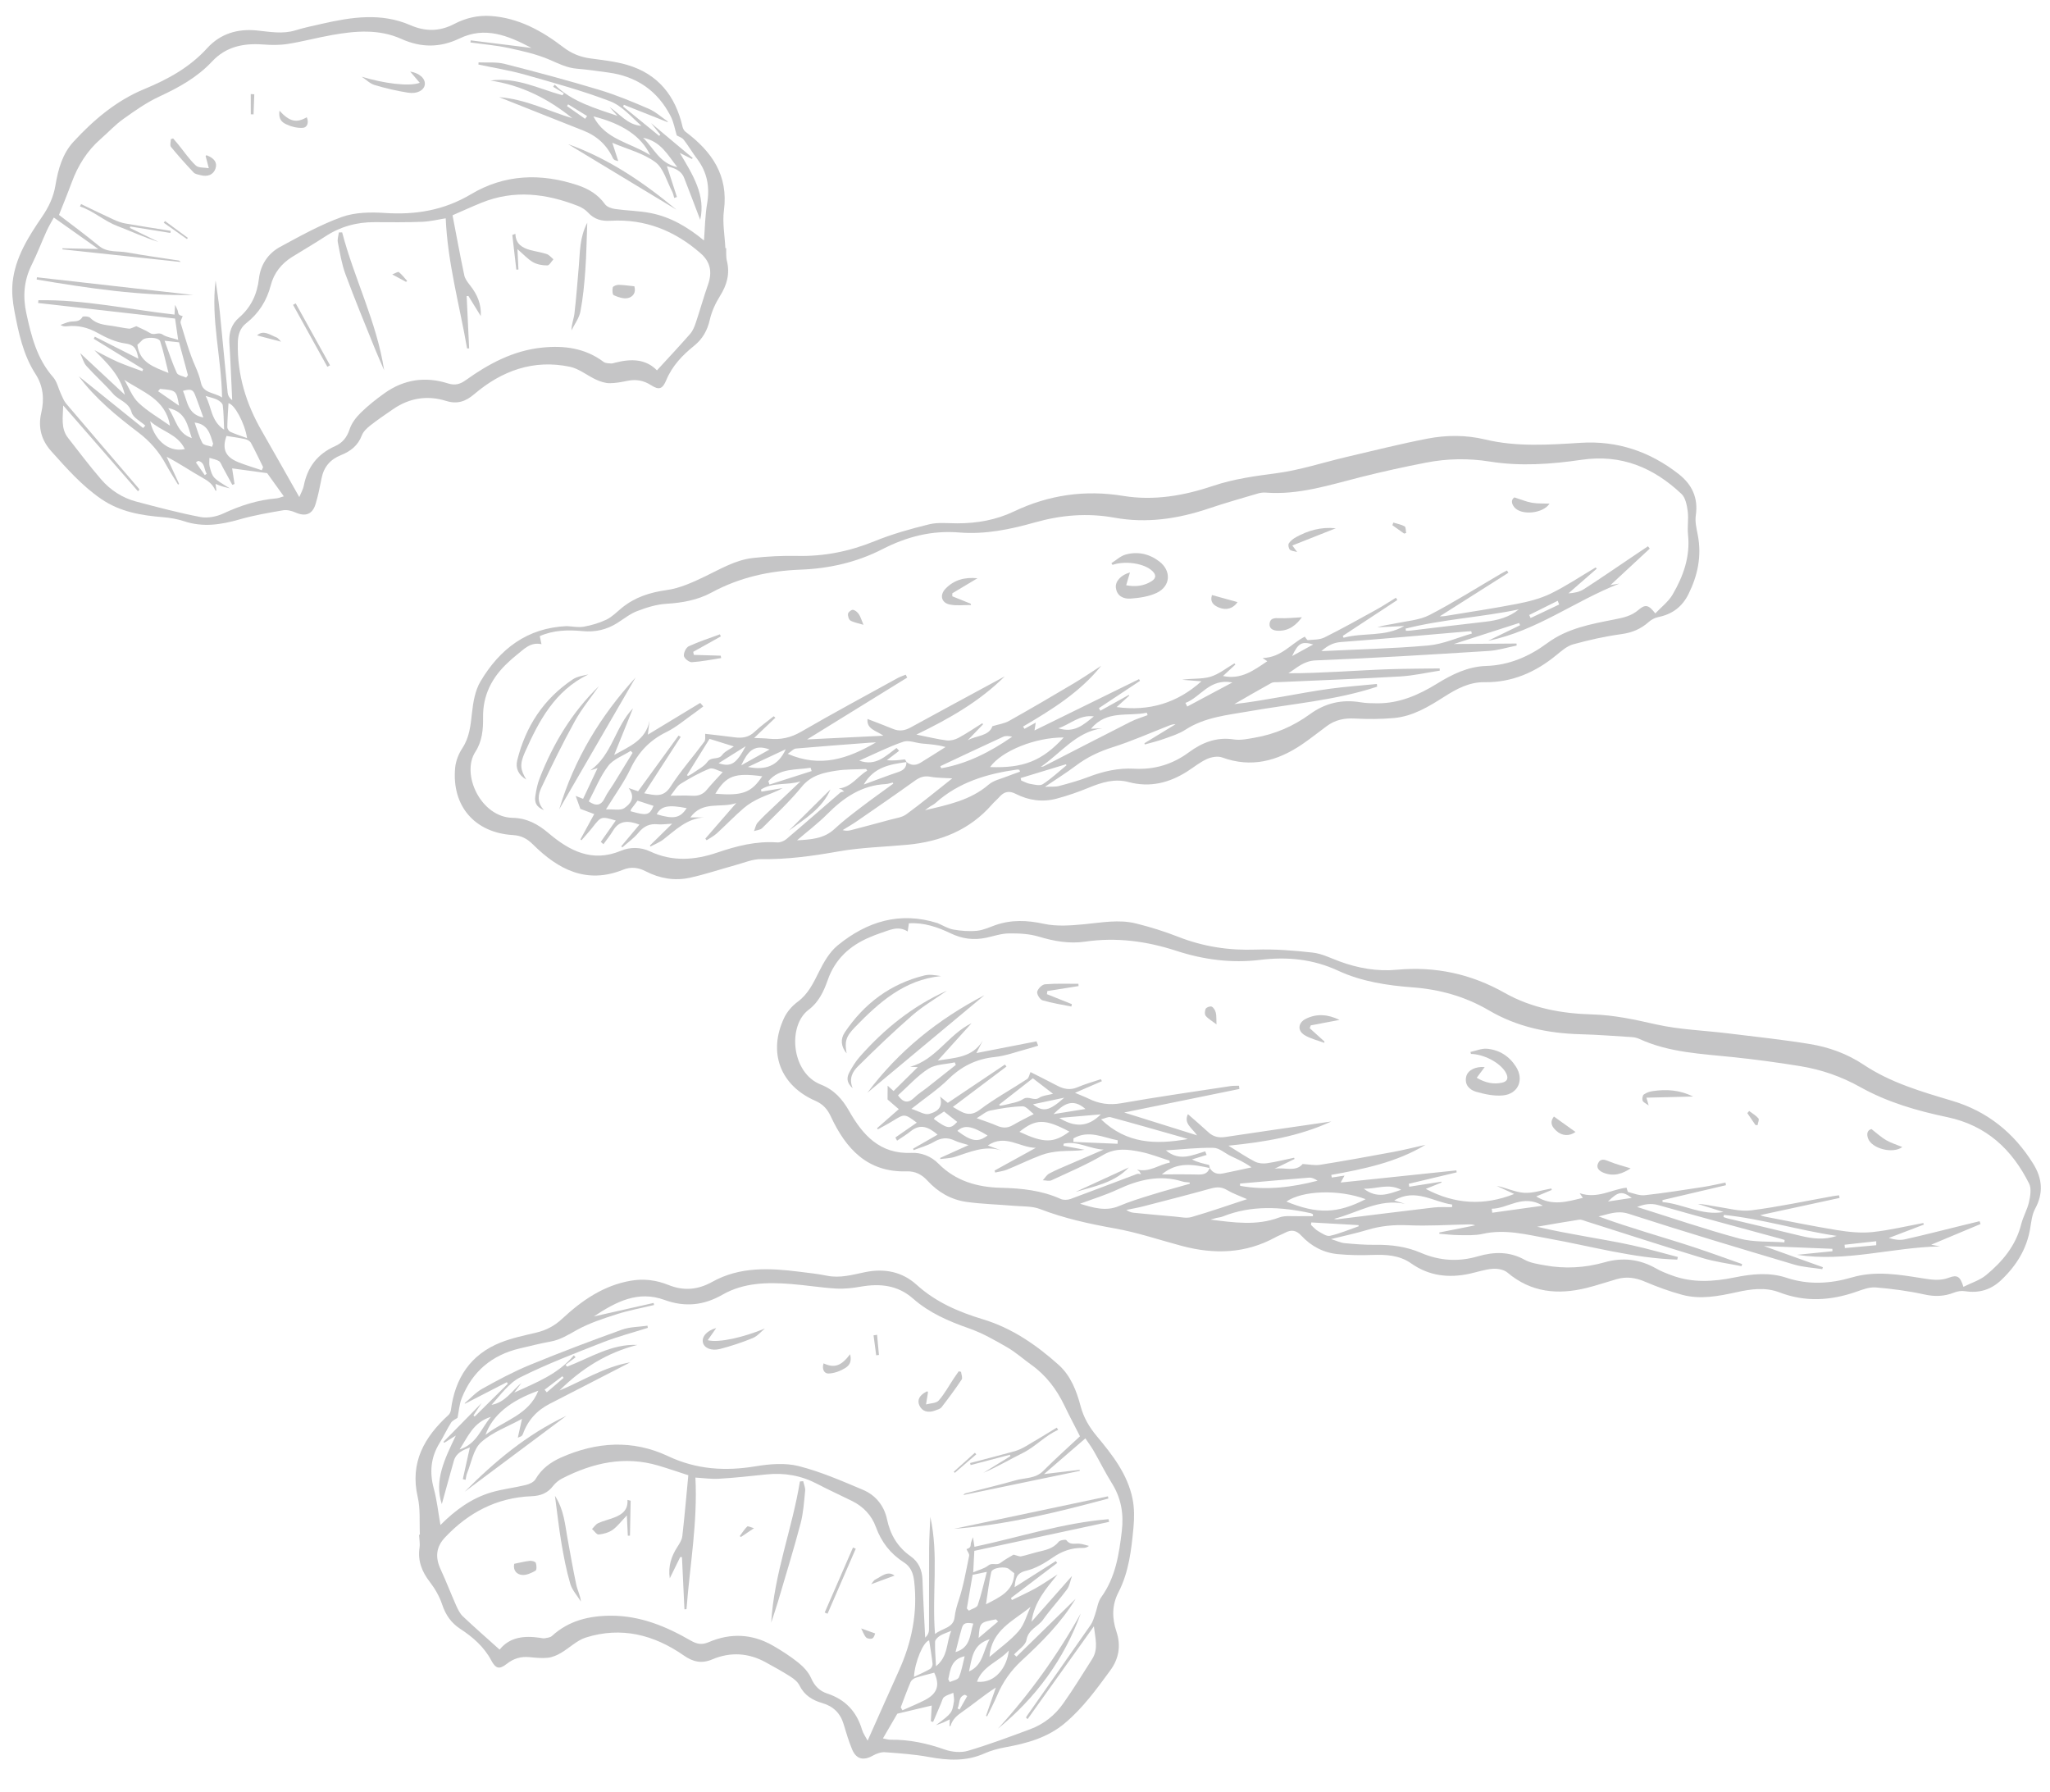 <?xml version="1.0" encoding="UTF-8"?> <svg xmlns="http://www.w3.org/2000/svg" width="222" height="194" viewBox="0 0 222 194" fill="none"><path d="M22.179 51.444C22.247 51.396 22.315 51.348 22.384 51.299C22.078 50.831 22.211 50.048 21.451 49.903C21.373 49.959 21.293 50.015 21.213 50.071C21.535 50.528 21.858 50.986 22.179 51.444ZM19.39 43.929C19.103 42.266 19.103 42.266 17.329 42.105C17.258 42.192 17.19 42.276 17.12 42.36C17.837 42.856 18.557 43.353 19.391 43.929L19.39 43.929ZM21.079 45.751C21.353 46.512 21.548 47.286 21.919 47.965C22.053 48.216 22.599 48.245 22.957 48.375C22.999 48.267 23.041 48.159 23.082 48.051C22.759 47.04 22.557 45.926 21.08 45.751L21.079 45.751ZM20.77 47.438C20.303 46.056 20.134 44.564 18.216 44.187C19.057 45.354 19.159 46.902 20.77 47.438ZM21.089 42.674C20.882 42.165 20.586 42.095 19.812 42.324C20.312 43.431 20.291 44.865 22.022 45.209C21.686 44.288 21.411 43.473 21.089 42.674ZM24.121 43.875C24.092 43.653 23.784 43.413 23.547 43.289C23.223 43.119 22.844 43.051 22.262 42.869C22.946 44.117 22.823 45.566 24.271 46.525C24.221 45.468 24.224 44.664 24.121 43.874L24.121 43.875ZM16.264 45.602C16.61 47.331 18.023 49.039 20.015 48.628C19.232 46.968 17.466 46.715 16.264 45.602ZM24.616 46.243C24.613 46.419 24.784 46.686 24.945 46.757C25.515 47.013 26.117 47.204 26.758 47.439C26.501 45.798 25.391 43.761 24.745 43.661C24.696 44.521 24.627 45.382 24.616 46.242L24.616 46.243ZM17.824 36.894C18.28 38.135 18.647 39.287 19.146 40.38C19.267 40.647 19.811 40.721 20.16 40.882C20.226 40.798 20.289 40.712 20.353 40.627C20.039 39.467 19.725 38.306 19.39 37.065C18.86 37.006 18.386 36.955 17.825 36.895L17.824 36.894ZM14.997 43.608C15.986 44.549 17.214 45.243 18.407 46.09C17.936 43.207 15.439 42.452 13.465 41.13C13.965 41.968 14.315 42.96 14.998 43.608L14.997 43.608ZM18.246 40.377C17.941 39.181 17.709 38.05 17.349 36.964C17.19 36.486 15.752 36.451 15.392 36.837C15.216 37.025 15.023 37.194 14.877 37.335C15.116 39.254 16.651 39.74 18.245 40.378L18.246 40.377ZM27.177 47.957C27.072 47.765 26.797 47.603 26.572 47.552C25.901 47.401 25.216 47.313 24.53 47.201C24.027 48.591 24.393 49.475 25.798 50.042C26.63 50.376 27.495 50.627 28.346 50.914C28.395 50.804 28.445 50.693 28.495 50.582C28.06 49.704 27.645 48.816 27.177 47.957ZM74.754 36.129C75.046 35.793 75.219 35.33 75.365 34.897C75.818 33.548 76.195 32.174 76.669 30.832C77.139 29.493 76.96 28.38 75.88 27.434C73.096 24.991 69.871 23.684 66.12 23.904C65.141 23.962 64.36 23.752 63.687 23.022C63.401 22.712 63.003 22.46 62.608 22.304C59.165 20.954 55.68 20.516 52.139 21.953C51.088 22.379 50.056 22.854 49.006 23.309C49.427 25.496 49.823 27.661 50.279 29.814C50.363 30.21 50.659 30.582 50.92 30.916C51.676 31.869 52.138 32.923 52.065 34.224C51.619 33.499 51.173 32.774 50.727 32.052C50.663 32.053 50.599 32.055 50.535 32.058C50.625 33.945 50.715 35.833 50.805 37.721C50.73 37.721 50.657 37.724 50.582 37.727C49.772 33.06 48.477 28.473 48.267 23.638C47.479 23.761 46.609 23.979 45.732 24.014C44.016 24.082 42.295 24.064 40.577 24.054C38.627 24.042 36.841 24.541 35.202 25.616C34.034 26.384 32.817 27.079 31.631 27.822C30.472 28.548 29.667 29.56 29.322 30.892C28.891 32.559 28.024 33.93 26.665 34.994C25.965 35.543 25.769 36.278 25.753 37.152C25.689 40.57 26.642 43.694 28.329 46.628C29.672 48.962 30.99 51.312 32.411 53.82C32.602 53.352 32.822 52.983 32.9 52.587C33.291 50.578 34.388 49.146 36.271 48.316C37.088 47.955 37.57 47.36 37.861 46.475C38.077 45.816 38.558 45.186 39.066 44.69C39.852 43.918 40.728 43.226 41.627 42.583C43.737 41.073 46.069 40.736 48.527 41.518C49.286 41.758 49.827 41.601 50.449 41.154C52.94 39.371 55.604 37.949 58.722 37.634C61.112 37.391 63.376 37.69 65.365 39.184C65.561 39.333 65.888 39.333 66.159 39.354C66.325 39.368 66.501 39.297 66.672 39.254C68.333 38.842 69.921 38.839 71.142 40.1C72.42 38.707 73.613 37.441 74.756 36.13L74.754 36.129ZM6.844 43.901C6.818 45.203 6.565 46.383 7.371 47.415C8.554 48.926 9.708 50.466 10.964 51.917C11.97 53.079 13.258 53.914 14.76 54.31C17.064 54.918 19.371 55.534 21.709 55.98C22.484 56.127 23.441 55.943 24.172 55.603C26.015 54.743 27.9 54.134 29.928 53.961C30.179 53.939 30.422 53.828 30.735 53.74C30.042 52.777 29.387 51.864 28.932 51.23C27.526 51.038 26.375 50.881 25.139 50.713C25.216 51.216 25.307 51.81 25.397 52.404C25.317 52.435 25.237 52.465 25.157 52.495C24.808 51.852 24.46 51.208 24.108 50.567C23.985 50.343 23.898 50.042 23.705 49.925C23.404 49.741 23.027 49.687 22.681 49.575C22.684 49.889 22.625 50.218 22.703 50.512C23.029 51.757 23.045 51.752 24.894 52.88C24.507 52.781 24.289 52.734 24.078 52.667C23.856 52.598 23.64 52.509 23.341 52.397C23.377 52.675 23.407 52.906 23.439 53.144C23.393 53.123 23.323 53.117 23.31 53.086C23.042 52.424 22.533 52.064 21.911 51.718C20.627 51.004 19.417 50.156 18.045 49.458C18.495 50.437 18.945 51.419 19.395 52.399C19.357 52.423 19.317 52.444 19.279 52.469C18.844 51.749 18.381 51.045 17.982 50.308C17.233 48.931 16.258 47.791 14.989 46.829C12.63 45.04 10.331 43.164 8.529 40.74C10.851 42.609 13.174 44.476 15.496 46.344C15.575 46.258 15.654 46.17 15.735 46.083C15.221 45.613 14.411 45.224 14.256 44.655C13.948 43.524 12.869 43.355 12.254 42.643C11.343 41.59 10.29 40.662 9.358 39.625C9.048 39.278 8.929 38.762 8.68 38.231C10.32 39.76 11.838 41.178 13.522 42.746C13.005 40.62 11.637 39.359 10.224 37.917C11.204 38.412 11.958 38.837 12.746 39.18C13.619 39.557 14.523 39.86 15.413 40.195C15.441 40.119 15.469 40.044 15.498 39.969C13.714 38.872 11.931 37.775 10.148 36.678C10.191 36.605 10.233 36.53 10.275 36.457C11.815 37.236 13.356 38.012 14.987 38.837C14.815 37.939 14.669 37.335 13.582 37.191C12.547 37.052 11.512 36.577 10.588 36.057C9.521 35.458 8.448 35.193 7.251 35.329C7.034 35.353 6.814 35.352 6.549 35.181C6.884 35.064 7.214 34.905 7.558 34.84C8.046 34.747 8.592 34.911 8.927 34.319C8.985 34.214 9.612 34.247 9.771 34.412C10.464 35.133 11.361 35.17 12.246 35.301C12.82 35.386 13.387 35.526 13.963 35.583C14.167 35.603 14.39 35.45 14.766 35.321C15.127 35.496 15.73 35.74 16.278 36.075C16.712 36.342 17.147 35.913 17.607 36.222C18.04 36.51 18.617 36.578 19.296 36.798C19.17 35.946 19.066 35.244 18.957 34.493C14.012 33.93 9.072 33.369 4.13 32.806C4.141 32.706 4.151 32.606 4.16 32.508C9.103 32.42 13.937 33.504 18.899 34.062C18.914 33.771 18.932 33.465 18.956 33.009C19.084 33.273 19.17 33.419 19.229 33.577C19.29 33.736 19.277 33.955 19.382 34.054C19.519 34.18 19.742 34.213 19.783 34.23C19.697 34.492 19.501 34.768 19.561 34.966C20.047 36.544 20.482 38.153 21.149 39.658C21.412 40.257 21.629 40.819 21.765 41.457C22.013 42.596 23.179 42.468 24.047 43.04C23.982 38.702 22.821 34.588 23.348 30.366C23.5 31.497 23.686 32.622 23.802 33.757C24.099 36.68 24.358 39.606 24.654 42.529C24.683 42.828 24.851 43.114 25.145 43.326C25.046 41.244 24.969 39.158 24.838 37.077C24.774 36.01 25.076 35.093 25.87 34.408C27.183 33.279 27.845 31.87 28.041 30.169C28.216 28.658 29.027 27.441 30.34 26.728C32.517 25.551 34.701 24.328 37.017 23.495C38.444 22.982 40.131 22.957 41.677 23.06C45.006 23.281 48.078 22.773 50.993 21.036C54.65 18.855 58.567 18.726 62.556 20.052C63.736 20.445 64.764 21.059 65.517 22.112C65.725 22.405 66.23 22.577 66.623 22.632C67.89 22.813 69.186 22.82 70.438 23.065C72.629 23.489 74.505 24.606 76.235 26.037C76.342 24.675 76.353 23.351 76.573 22.061C76.882 20.259 76.595 18.658 75.487 17.196C74.977 16.526 74.557 15.79 74.039 15.127C73.86 14.895 73.51 14.797 73.289 14.666C73.081 13.985 72.965 13.244 72.641 12.608C71.231 9.838 68.945 8.259 65.856 7.849C64.73 7.699 63.605 7.529 62.475 7.438C61.4 7.352 60.499 6.891 59.53 6.472C58.117 5.861 56.572 5.519 55.055 5.192C53.705 4.903 52.317 4.79 50.946 4.598C50.954 4.522 50.964 4.446 50.973 4.371C53.109 4.637 55.245 4.903 57.557 5.191C54.981 3.822 52.508 2.847 49.776 4.16C47.651 5.18 45.601 5.174 43.459 4.213C41.043 3.127 38.499 3.341 35.976 3.788C34.369 4.072 32.786 4.5 31.177 4.756C30.295 4.897 29.373 4.883 28.478 4.816C26.37 4.662 24.478 5.039 22.966 6.658C21.363 8.372 19.367 9.476 17.25 10.456C15.866 11.097 14.591 11.999 13.343 12.89C12.469 13.513 11.732 14.323 10.918 15.031C9.426 16.329 8.43 17.943 7.754 19.783C7.325 20.949 6.849 22.098 6.387 23.271C7.766 24.333 9.27 25.432 10.702 26.614C11.631 27.382 12.741 27.142 13.769 27.33C15.62 27.671 17.486 27.915 19.346 28.206C19.42 28.217 19.481 28.295 19.58 28.366C15.283 27.906 11.028 27.452 6.772 26.999C6.768 26.96 6.764 26.921 6.759 26.882C8.009 26.908 9.26 26.933 10.648 26.961C8.996 25.793 7.467 24.713 5.829 23.554C5.59 23.994 5.293 24.478 5.059 24.991C4.505 26.211 4.032 27.468 3.435 28.666C2.586 30.365 2.456 32.097 2.854 33.929C3.395 36.418 4 38.849 5.755 40.84C6.174 41.317 6.313 42.037 6.595 42.639C6.766 43.002 6.909 43.4 7.165 43.7C9.779 46.778 12.414 49.84 15.041 52.909C15.072 52.944 15.068 53.008 15.08 53.058C15.032 53.1 14.983 53.143 14.936 53.184C12.277 50.134 9.619 47.084 6.844 43.899L6.844 43.901ZM78.637 26.861C78.659 27.325 78.608 27.808 78.718 28.25C79.064 29.652 78.717 30.863 77.962 32.065C77.477 32.84 77.073 33.721 76.871 34.605C76.603 35.776 76.092 36.697 75.156 37.45C73.898 38.46 72.791 39.622 72.157 41.148C71.755 42.112 71.383 42.272 70.507 41.708C69.722 41.204 68.914 41.047 68.006 41.225C67.349 41.353 66.679 41.496 66.015 41.49C65.526 41.487 65.01 41.316 64.559 41.108C63.596 40.668 62.718 39.922 61.718 39.712C57.78 38.886 54.345 40.132 51.352 42.682C50.419 43.477 49.517 43.785 48.315 43.412C46.274 42.775 44.334 43.086 42.563 44.307C41.722 44.883 40.877 45.458 40.076 46.088C39.719 46.368 39.338 46.734 39.184 47.142C38.764 48.249 37.956 48.869 36.909 49.285C35.77 49.739 35.063 50.559 34.824 51.784C34.64 52.726 34.451 53.672 34.171 54.588C33.824 55.711 33.063 55.96 31.989 55.486C31.583 55.306 31.076 55.18 30.651 55.252C29.075 55.523 27.489 55.794 25.955 56.235C23.952 56.811 21.99 57.118 19.949 56.44C19.212 56.195 18.418 56.061 17.64 55.997C15.265 55.802 12.982 55.419 10.944 54.016C8.851 52.574 7.203 50.699 5.534 48.836C4.476 47.648 4.103 46.268 4.468 44.7C4.815 43.221 4.686 41.803 3.848 40.502C2.507 38.419 2.014 36.048 1.561 33.678C1.368 32.662 1.259 31.587 1.366 30.565C1.649 27.875 3.079 25.633 4.559 23.466C5.288 22.401 5.798 21.318 6.006 20.055C6.29 18.344 6.756 16.654 7.955 15.351C10.141 12.973 12.616 10.887 15.617 9.648C18.198 8.583 20.542 7.296 22.44 5.21C23.87 3.639 25.734 3.086 27.839 3.301C29.225 3.441 30.605 3.713 32.001 3.283C32.946 2.991 33.922 2.789 34.888 2.57C38.082 1.845 41.291 1.356 44.425 2.72C46.078 3.437 47.608 3.418 49.203 2.588C50.432 1.946 51.766 1.633 53.175 1.733C56.182 1.948 58.686 3.341 61.002 5.113C61.896 5.799 62.837 6.177 63.935 6.326C65.262 6.506 66.612 6.646 67.891 7.018C71.259 7.997 73.147 10.375 73.915 13.726C73.961 13.922 74.076 14.147 74.231 14.263C77.073 16.398 78.901 18.972 78.396 22.79C78.221 24.119 78.488 25.507 78.552 26.867C78.582 26.865 78.609 26.864 78.637 26.863L78.637 26.861Z" fill="#3E3F41" fill-opacity="0.3"></path><path d="M61.525 11.299C61.484 11.361 61.442 11.424 61.401 11.486C62.055 11.947 62.71 12.405 63.364 12.865C63.434 12.764 63.506 12.664 63.576 12.562C62.892 12.141 62.209 11.719 61.526 11.298L61.525 11.299ZM69.64 14.915C70.859 16.105 71.428 17.678 73.35 18.097C72.297 16.779 71.598 15.321 69.64 14.915ZM70.409 16.797C69.46 14.763 67.405 13.39 64.261 12.602C65.541 15.127 68.244 15.424 70.409 16.797ZM66.557 17.321C66.489 17.269 66.413 17.209 66.378 17.133C65.715 15.697 64.638 14.714 63.163 14.135C60.177 12.961 57.196 11.768 54.057 10.521C56.96 10.742 59.396 12.033 61.98 12.802C59.374 10.685 56.471 9.225 53.113 8.721C55.909 8.324 58.351 9.611 60.909 10.316C60.961 10.244 61.012 10.173 61.062 10.101C60.676 9.867 60.29 9.631 59.902 9.396C59.958 9.319 60.013 9.245 60.069 9.168C61.965 11.039 64.447 11.711 66.872 12.548C66.585 12.231 66.3 11.914 66.014 11.596C67.134 12.344 67.949 13.513 69.451 13.626C68.374 12.661 67.357 11.458 66.068 10.964C63.062 9.815 59.937 8.959 56.834 8.08C55.189 7.614 53.487 7.348 51.813 6.99C51.816 6.912 51.819 6.834 51.823 6.755C52.761 6.799 53.74 6.687 54.632 6.913C58.066 7.784 61.492 8.706 64.885 9.726C66.716 10.278 68.499 11.019 70.256 11.78C71.011 12.106 71.648 12.701 72.339 13.172C72.314 13.186 72.288 13.198 72.263 13.212C70.696 12.589 69.127 11.968 67.56 11.347C67.533 11.408 67.508 11.472 67.481 11.534C68.784 12.595 70.083 13.652 71.385 14.711C71.424 14.665 71.464 14.62 71.504 14.575C71.17 14.159 70.836 13.742 70.508 13.334C72.014 14.595 73.516 15.852 75.017 17.11C74.987 17.144 74.955 17.178 74.924 17.211C74.552 17.024 74.179 16.839 73.615 16.557C75.064 18.973 76.432 21.174 75.828 23.798C75.264 22.323 74.688 20.795 74.093 19.274C73.759 18.418 72.992 18.196 72.223 17.989C72.591 19.128 72.95 20.228 73.307 21.33C73.21 21.364 73.114 21.397 73.016 21.431C72.94 21.195 72.899 20.944 72.785 20.73C72.207 19.637 71.863 18.214 70.961 17.549C69.639 16.574 67.914 16.145 66.312 15.462C66.538 16.166 66.721 16.731 66.954 17.446C66.662 17.356 66.597 17.353 66.555 17.32L66.557 17.321Z" fill="#3E3F41" fill-opacity="0.3"></path><path d="M3.971 30.265C9.584 31.213 15.205 32.048 20.928 31.937C15.285 31.3 9.641 30.661 3.998 30.023C3.99 30.104 3.981 30.185 3.971 30.265L3.971 30.265Z" fill="#3E3F41" fill-opacity="0.3"></path><path d="M61.508 15.602C65.516 18.025 69.387 20.366 73.258 22.708C69.735 19.789 66.005 17.212 61.508 15.602Z" fill="#3E3F41" fill-opacity="0.3"></path><path d="M18.502 15.068C18.499 15.352 18.376 15.733 18.513 15.903C19.293 16.86 20.121 17.777 20.966 18.676C21.127 18.848 21.438 18.892 21.689 18.96C22.504 19.18 23.114 18.91 23.337 18.249C23.551 17.616 23.219 17.125 22.361 16.804C22.329 16.838 22.265 16.882 22.272 16.908C22.379 17.344 22.496 17.776 22.612 18.21C22.133 18.125 21.501 18.199 21.205 17.92C20.493 17.254 19.938 16.421 19.317 15.657C19.133 15.429 18.938 15.209 18.748 14.985C18.665 15.012 18.584 15.04 18.502 15.067L18.502 15.068Z" fill="#3E3F41" fill-opacity="0.3"></path><path d="M8.655 22.352C10.136 22.845 11.275 23.932 12.734 24.483C14.207 25.04 15.635 25.72 17.151 26.188C16.122 25.684 15.094 25.182 14.067 24.679C14.08 24.627 14.095 24.576 14.108 24.525C15.556 24.758 17.002 24.99 18.45 25.222C18.461 25.146 18.473 25.071 18.486 24.995C16.848 24.733 15.208 24.486 13.574 24.197C13.127 24.119 12.686 23.952 12.274 23.762C11.102 23.225 9.945 22.655 8.782 22.098C8.74 22.182 8.698 22.266 8.655 22.352Z" fill="#3E3F41" fill-opacity="0.3"></path><path d="M33.222 12.695C32.09 13.356 31.338 13.159 30.267 11.989C30.18 12.651 30.307 13.124 30.94 13.432C31.497 13.704 32.178 13.881 32.788 13.842C33.258 13.812 33.48 13.297 33.222 12.695Z" fill="#3E3F41" fill-opacity="0.3"></path><path d="M17.736 24.12C18.572 24.71 19.408 25.298 20.244 25.887C20.275 25.842 20.307 25.798 20.34 25.754C19.516 25.147 18.692 24.541 17.867 23.934C17.823 23.997 17.778 24.06 17.736 24.12L17.736 24.12Z" fill="#3E3F41" fill-opacity="0.3"></path><path d="M41.598 40.075C40.798 34.875 38.37 30.195 37.054 25.162C36.935 25.164 36.815 25.167 36.695 25.17C36.653 25.523 36.517 25.896 36.584 26.228C36.815 27.392 37.002 28.585 37.411 29.692C38.416 32.413 39.531 35.096 40.613 37.789C40.923 38.558 41.268 39.314 41.597 40.076L41.598 40.075Z" fill="#3E3F41" fill-opacity="0.3"></path><path d="M63.597 24.11C62.757 25.732 62.813 27.304 62.68 28.841C62.533 30.542 62.406 32.246 62.209 33.941C62.141 34.528 61.889 35.093 61.886 35.771C62.22 35.094 62.716 34.449 62.854 33.737C63.137 32.266 63.277 30.761 63.386 29.264C63.505 27.623 63.526 25.973 63.596 24.111L63.597 24.11Z" fill="#3E3F41" fill-opacity="0.3"></path><path d="M56.038 26.98C56.713 27.559 57.164 28.07 57.725 28.388C58.172 28.641 58.752 28.74 59.273 28.739C59.493 28.739 59.714 28.309 59.932 28.075C59.696 27.882 59.488 27.605 59.215 27.512C58.643 27.317 58.033 27.239 57.446 27.08C56.571 26.843 55.845 26.434 55.814 25.316C55.702 25.358 55.591 25.398 55.479 25.439C55.623 26.692 55.769 27.943 55.914 29.195C55.99 29.191 56.067 29.186 56.143 29.182C56.112 28.515 56.08 27.85 56.038 26.98L56.038 26.98Z" fill="#3E3F41" fill-opacity="0.3"></path><path d="M68.699 30.998C68.132 30.941 67.564 30.852 66.994 30.842C66.774 30.839 66.4 30.975 66.36 31.121C66.287 31.387 66.324 31.901 66.468 31.965C66.931 32.171 67.494 32.369 67.961 32.28C68.498 32.178 68.912 31.73 68.698 30.998L68.699 30.998Z" fill="#3E3F41" fill-opacity="0.3"></path><path d="M35.741 39.553C34.502 37.318 33.262 35.083 32.022 32.849C31.925 32.901 31.83 32.953 31.735 33.006C32.974 35.241 34.212 37.477 35.45 39.713C35.548 39.659 35.643 39.605 35.741 39.553Z" fill="#3E3F41" fill-opacity="0.3"></path><path d="M27.832 36.316C28.702 36.544 29.539 36.764 30.437 36.997C30.299 36.864 30.152 36.616 29.941 36.535C29.236 36.26 28.523 35.682 27.832 36.316Z" fill="#3E3F41" fill-opacity="0.3"></path><path d="M42.474 29.713C43.08 30.039 43.523 30.279 43.967 30.518C44.008 30.486 44.052 30.452 44.094 30.419C43.8 30.093 43.529 29.732 43.191 29.459C43.103 29.39 42.797 29.592 42.475 29.713L42.474 29.713Z" fill="#3E3F41" fill-opacity="0.3"></path><path d="M61.334 153.294C57.575 156.1 53.947 158.811 50.316 161.52C53.545 158.27 57.011 155.341 61.334 153.294Z" fill="#3E3F41" fill-opacity="0.3"></path><path d="M60.099 161.963C61.089 163.495 61.181 165.066 61.46 166.585C61.769 168.263 62.057 169.947 62.413 171.616C62.538 172.194 62.841 172.734 62.909 173.408C62.513 172.766 61.957 172.172 61.753 171.476C61.332 170.038 61.049 168.554 60.798 167.074C60.522 165.45 60.347 163.812 60.098 161.964L60.099 161.963Z" fill="#3E3F41" fill-opacity="0.3"></path><path d="M55.683 169.322C56.242 169.21 56.798 169.065 57.364 169C57.583 168.974 57.968 169.075 58.022 169.215C58.119 169.472 58.133 169.989 57.992 170.068C57.552 170.316 57.012 170.569 56.537 170.527C55.994 170.478 55.537 170.073 55.683 169.323L55.683 169.322Z" fill="#3E3F41" fill-opacity="0.3"></path><path d="M56.99 84.403C56.141 83.919 55.805 83.17 56.011 82.332C56.912 78.674 58.852 75.684 62.02 73.564C62.498 73.244 63.13 73.152 63.711 73.025C60.086 74.778 58.361 78.046 56.843 81.454C56.256 82.774 56.36 83.345 56.991 84.403L56.99 84.403Z" fill="#3E3F41" fill-opacity="0.3"></path><path d="M58.908 87.716C58.006 87.363 57.885 86.8 57.972 86.206C58.067 85.551 58.198 84.883 58.438 84.267C59.898 80.517 61.94 77.124 64.86 74.288C63.983 75.549 62.988 76.744 62.252 78.082C60.948 80.441 59.76 82.867 58.616 85.307C58.289 86.004 58.108 86.858 58.908 87.716Z" fill="#3E3F41" fill-opacity="0.3"></path><path d="M104.743 183.641C104.659 183.592 104.576 183.544 104.491 183.497C103.749 183.716 103.956 184.482 103.695 184.979C103.768 185.019 103.84 185.06 103.913 185.103C104.189 184.615 104.466 184.128 104.743 183.642L104.743 183.641ZM108.086 175.565C108.008 175.488 107.931 175.409 107.853 175.332C106.102 175.666 106.102 175.666 105.976 177.349C106.751 176.693 107.417 176.13 108.086 175.565ZM102.691 181.815C102.743 181.918 102.795 182.02 102.847 182.124C103.19 181.96 103.73 181.878 103.841 181.614C104.145 180.901 104.266 180.113 104.467 179.328C103.012 179.647 102.917 180.775 102.691 181.815ZM107.167 177.49C105.294 178.055 105.267 179.557 104.933 180.977C106.487 180.285 106.443 178.735 107.167 177.49ZM103.477 178.882C105.166 178.37 105.008 176.944 105.4 175.792C104.61 175.642 104.321 175.739 104.163 176.267C103.918 177.092 103.723 177.932 103.476 178.882L103.477 178.882ZM101.361 180.413C102.714 179.316 102.453 177.886 103.016 176.576C102.453 176.815 102.083 176.918 101.776 177.121C101.553 177.267 101.269 177.536 101.262 177.76C101.233 178.555 101.311 179.355 101.361 180.413ZM105.798 182.088C107.821 182.302 109.064 180.461 109.246 178.707C108.154 179.934 106.422 180.358 105.798 182.088ZM100.619 177.607C99.987 177.772 99.075 179.908 98.974 181.565C99.592 181.27 100.17 181.022 100.714 180.71C100.866 180.622 101.011 180.341 100.992 180.165C100.9 179.309 100.751 178.458 100.619 177.606L100.619 177.607ZM105.324 170.516C105.106 171.785 104.905 172.971 104.702 174.157C104.774 174.236 104.847 174.315 104.918 174.394C105.252 174.197 105.786 174.07 105.882 173.794C106.271 172.656 106.528 171.473 106.866 170.192C106.312 170.307 105.846 170.407 105.324 170.516ZM111.605 173.983C109.769 175.492 107.355 176.488 107.156 179.404C108.266 178.444 109.421 177.632 110.317 176.6C110.932 175.888 111.188 174.867 111.604 173.984L111.605 173.983ZM109.84 170.343C109.682 170.218 109.473 170.067 109.281 169.899C108.884 169.55 107.458 169.726 107.345 170.217C107.09 171.335 106.967 172.481 106.776 173.703C108.303 172.912 109.782 172.277 109.84 170.343ZM97.544 184.863C97.604 184.97 97.664 185.075 97.725 185.181C98.545 184.81 99.382 184.477 100.177 184.063C101.522 183.361 101.803 182.444 101.169 181.109C100.497 181.288 99.823 181.444 99.168 181.659C98.95 181.731 98.693 181.922 98.608 182.122C98.223 183.023 97.892 183.948 97.543 184.862L97.544 184.863ZM54.104 178.613C55.2 177.238 56.779 177.086 58.474 177.333C58.646 177.358 58.828 177.412 58.994 177.383C59.261 177.334 59.585 177.303 59.768 177.137C61.605 175.455 63.831 174.936 66.231 174.94C69.365 174.948 72.151 176.102 74.8 177.633C75.463 178.015 76.015 178.12 76.747 177.805C79.12 176.787 81.475 176.894 83.718 178.189C84.674 178.74 85.61 179.345 86.467 180.033C87.019 180.477 87.557 181.058 87.836 181.693C88.208 182.545 88.743 183.09 89.592 183.369C91.545 184.011 92.773 185.328 93.354 187.289C93.467 187.676 93.722 188.02 93.957 188.469C95.135 185.833 96.223 183.365 97.336 180.91C98.737 177.823 99.39 174.621 99.001 171.226C98.902 170.358 98.637 169.645 97.888 169.167C96.433 168.24 95.441 166.96 94.854 165.343C94.386 164.053 93.488 163.125 92.265 162.515C91.014 161.894 89.738 161.319 88.501 160.67C86.767 159.76 84.942 159.44 83.003 159.642C81.291 159.821 79.582 160.009 77.866 160.11C76.992 160.161 76.106 160.028 75.308 159.984C75.559 164.816 74.705 169.509 74.342 174.233C74.269 174.238 74.194 174.244 74.12 174.249C74.03 172.361 73.941 170.474 73.851 168.586C73.787 168.591 73.722 168.595 73.658 168.599C73.283 169.364 72.908 170.129 72.532 170.893C72.335 169.608 72.696 168.511 73.356 167.487C73.586 167.132 73.844 166.732 73.89 166.329C74.141 164.143 74.328 161.948 74.54 159.731C73.453 159.38 72.38 159.009 71.291 158.686C67.632 157.605 64.204 158.383 60.906 160.065C60.527 160.257 60.156 160.55 59.901 160.885C59.298 161.676 58.542 161.963 57.563 162.002C53.808 162.149 50.723 163.769 48.184 166.472C47.199 167.521 47.125 168.646 47.722 169.931C48.321 171.22 48.827 172.553 49.405 173.85C49.59 174.266 49.808 174.711 50.131 175.015C51.392 176.209 52.702 177.351 54.105 178.612L54.104 178.613ZM111.288 186.126C111.236 186.088 111.184 186.052 111.132 186.015C111.139 185.964 111.13 185.901 111.156 185.862C113.479 182.55 115.811 179.245 118.122 175.922C118.346 175.599 118.453 175.19 118.588 174.811C118.813 174.185 118.881 173.455 119.254 172.939C120.811 170.784 121.182 168.304 121.484 165.774C121.707 163.912 121.413 162.2 120.406 160.594C119.697 159.461 119.107 158.255 118.439 157.095C118.158 156.608 117.815 156.156 117.537 155.74C116.016 157.053 114.597 158.28 113.064 159.604C114.443 159.44 115.685 159.292 116.928 159.144C116.927 159.183 116.927 159.222 116.926 159.26C112.732 160.13 108.539 160.999 104.307 161.877C104.398 161.799 104.452 161.714 104.523 161.697C106.346 161.224 108.183 160.799 109.992 160.278C110.996 159.99 112.125 160.12 112.976 159.263C114.29 157.945 115.682 156.704 116.954 155.513C116.382 154.39 115.8 153.293 115.263 152.174C114.416 150.411 113.271 148.9 111.661 147.757C110.784 147.13 109.973 146.396 109.044 145.864C107.716 145.099 106.36 144.326 104.925 143.824C102.725 143.056 100.633 142.151 98.875 140.603C97.215 139.141 95.296 138.951 93.212 139.312C92.328 139.466 91.413 139.57 90.521 139.517C88.894 139.42 87.279 139.15 85.654 139.025C83.097 138.826 80.545 138.864 78.243 140.18C76.203 141.349 74.164 141.554 71.952 140.747C69.109 139.711 66.74 140.923 64.307 142.539C66.582 142.025 68.68 141.55 70.782 141.076C70.799 141.15 70.815 141.224 70.831 141.299C69.484 141.625 68.113 141.874 66.798 142.294C65.318 142.768 63.812 143.259 62.464 144.007C61.541 144.519 60.688 145.067 59.626 145.256C58.508 145.457 57.406 145.738 56.298 145.998C53.263 146.71 51.137 148.505 49.997 151.399C49.737 152.065 49.691 152.814 49.547 153.513C49.339 153.666 49.002 153.798 48.843 154.046C48.393 154.755 48.043 155.528 47.601 156.247C46.636 157.811 46.503 159.433 46.982 161.195C47.324 162.457 47.46 163.776 47.697 165.119C49.283 163.525 51.044 162.231 53.183 161.591C54.405 161.227 55.695 161.091 56.94 160.787C57.325 160.694 57.81 160.472 57.991 160.161C58.642 159.039 59.605 158.328 60.743 157.819C64.586 156.108 68.498 155.853 72.345 157.664C75.41 159.108 78.518 159.312 81.81 158.765C83.339 158.511 85.021 158.369 86.491 158.741C88.873 159.344 91.166 160.346 93.443 161.306C94.817 161.884 95.742 163.016 96.058 164.503C96.414 166.178 97.207 167.515 98.622 168.51C99.478 169.113 99.866 169.998 99.9 171.066C99.97 173.148 100.09 175.231 100.189 177.313C100.462 177.074 100.601 176.774 100.604 176.472C100.62 173.535 100.6 170.596 100.618 167.659C100.625 166.517 100.702 165.378 100.746 164.238C101.673 168.389 100.908 172.599 101.255 176.923C102.064 176.268 103.239 176.281 103.374 175.123C103.45 174.475 103.612 173.894 103.819 173.273C104.338 171.709 104.619 170.066 104.953 168.446C104.995 168.244 104.773 167.987 104.662 167.734C104.701 167.716 104.92 167.66 105.044 167.52C105.141 167.411 105.107 167.194 105.151 167.032C105.196 166.87 105.266 166.715 105.367 166.44C105.437 166.891 105.485 167.194 105.527 167.48C110.413 166.438 115.119 164.887 120.049 164.489C120.069 164.586 120.087 164.684 120.107 164.782C115.243 165.826 110.379 166.872 105.512 167.917C105.472 168.675 105.435 169.383 105.391 170.244C106.047 169.96 106.617 169.832 107.019 169.505C107.449 169.154 107.92 169.538 108.328 169.229C108.841 168.841 109.419 168.54 109.759 168.33C110.148 168.422 110.383 168.551 110.584 168.511C111.152 168.397 111.704 168.201 112.269 168.062C113.137 167.845 114.025 167.722 114.648 166.933C114.791 166.755 115.41 166.661 115.48 166.759C115.87 167.316 116.398 167.099 116.891 167.143C117.241 167.174 117.583 167.298 117.929 167.383C117.682 167.58 117.462 167.603 117.243 167.601C116.039 167.581 114.997 167.95 113.991 168.652C113.12 169.26 112.134 169.834 111.118 170.074C110.049 170.325 109.962 170.941 109.875 171.851C111.422 170.872 112.88 169.946 114.339 169.02C114.39 169.091 114.438 169.158 114.487 169.228C112.817 170.495 111.146 171.76 109.477 173.029C109.512 173.101 109.546 173.172 109.581 173.245C110.435 172.823 111.308 172.434 112.139 171.972C112.892 171.554 113.603 171.056 114.529 170.467C113.259 172.042 112.019 173.431 111.706 175.598C113.232 173.872 114.608 172.312 116.095 170.629C115.898 171.181 115.829 171.707 115.553 172.083C114.725 173.207 113.763 174.233 112.957 175.37C112.413 176.139 111.356 176.412 111.157 177.57C111.057 178.15 110.287 178.617 109.819 179.137C109.908 179.215 109.995 179.293 110.082 179.372C112.217 177.285 114.35 175.198 116.484 173.111C114.92 175.7 112.812 177.793 110.633 179.806C109.462 180.887 108.6 182.116 107.986 183.563C107.657 184.336 107.264 185.081 106.898 185.839C106.857 185.82 106.817 185.8 106.777 185.781C107.132 184.761 107.487 183.74 107.842 182.72C106.542 183.55 105.418 184.513 104.208 185.35C103.62 185.756 103.148 186.164 102.944 186.848C102.934 186.881 102.865 186.895 102.822 186.918C102.831 186.679 102.838 186.446 102.849 186.166C102.561 186.305 102.356 186.415 102.141 186.507C101.938 186.593 101.726 186.661 101.349 186.798C103.083 185.493 103.097 185.496 103.305 184.225C103.353 183.926 103.263 183.603 103.238 183.291C102.905 183.435 102.532 183.527 102.251 183.739C102.069 183.874 102.011 184.182 101.91 184.42C101.62 185.092 101.337 185.765 101.05 186.439C100.968 186.418 100.885 186.395 100.803 186.373C100.837 185.772 100.87 185.171 100.898 184.665C99.683 184.955 98.555 185.221 97.173 185.55C96.779 186.226 96.211 187.201 95.615 188.226C95.936 188.284 96.189 188.371 96.439 188.368C98.474 188.34 100.408 188.761 102.326 189.436C103.084 189.703 104.055 189.793 104.813 189.57C107.096 188.896 109.336 188.058 111.57 187.226C113.028 186.685 114.231 185.727 115.121 184.471C116.231 182.905 117.236 181.261 118.269 179.639C118.975 178.533 118.609 177.382 118.46 176.09C116.001 179.532 113.644 182.828 111.289 186.125L111.288 186.126ZM45.47 166.171C45.405 164.81 45.538 163.402 45.236 162.096C44.373 158.346 45.945 155.604 48.574 153.2C48.717 153.07 48.811 152.834 48.836 152.635C49.282 149.224 50.937 146.673 54.196 145.367C55.432 144.873 56.763 144.6 58.066 144.289C59.145 144.034 60.046 143.566 60.871 142.796C63.007 140.805 65.368 139.172 68.339 138.664C69.733 138.425 71.091 138.606 72.375 139.125C74.04 139.795 75.565 139.664 77.142 138.787C80.133 137.121 83.374 137.293 86.62 137.703C87.605 137.825 88.593 137.931 89.562 138.129C90.993 138.42 92.34 138.013 93.705 137.737C95.781 137.317 97.688 137.685 99.262 139.108C101.35 140.998 103.806 142.048 106.474 142.856C109.58 143.795 112.241 145.628 114.643 147.78C115.959 148.961 116.582 150.595 117.028 152.272C117.357 153.507 117.968 154.537 118.794 155.524C120.473 157.536 122.107 159.626 122.645 162.277C122.849 163.284 122.843 164.365 122.746 165.394C122.521 167.798 122.254 170.206 121.118 172.41C120.406 173.788 120.415 175.211 120.898 176.649C121.412 178.174 121.174 179.586 120.23 180.871C118.747 182.892 117.287 184.917 115.338 186.558C113.445 188.154 111.209 188.76 108.862 189.187C108.095 189.327 107.318 189.538 106.608 189.854C104.639 190.73 102.659 190.618 100.608 190.239C99.041 189.951 97.436 189.837 95.842 189.722C95.412 189.691 94.918 189.867 94.532 190.085C93.505 190.663 92.725 190.49 92.274 189.407C91.908 188.524 91.632 187.601 91.359 186.681C91.003 185.485 90.222 184.738 89.045 184.399C87.962 184.086 87.099 183.549 86.575 182.487C86.383 182.096 85.971 181.771 85.587 181.526C84.731 180.979 83.836 180.489 82.944 179.997C81.064 178.958 79.103 178.837 77.132 179.67C75.973 180.16 75.045 179.941 74.043 179.242C70.821 176.998 67.284 176.094 63.441 177.303C62.466 177.61 61.662 178.438 60.747 178.971C60.317 179.221 59.821 179.443 59.334 179.494C58.673 179.564 57.993 179.489 57.326 179.426C56.405 179.338 55.616 179.574 54.884 180.151C54.063 180.799 53.679 180.675 53.187 179.757C52.411 178.301 51.201 177.252 49.85 176.369C48.846 175.712 48.253 174.846 47.876 173.707C47.587 172.844 47.105 172.009 46.547 171.286C45.682 170.163 45.221 168.992 45.433 167.563C45.499 167.11 45.401 166.636 45.379 166.174C45.409 166.172 45.436 166.171 45.466 166.17L45.47 166.171Z" fill="#3E3F41" fill-opacity="0.3"></path><path d="M58.975 150.472C59.054 150.566 59.134 150.659 59.214 150.752C59.822 150.231 60.43 149.709 61.036 149.187C60.99 149.13 60.943 149.071 60.897 149.012C60.256 149.498 59.614 149.986 58.975 150.472ZM49.773 156.939C51.646 156.335 52.06 154.714 53.163 153.409C51.251 154.004 50.695 155.525 49.773 156.939ZM58.297 150.578C55.241 151.671 53.326 153.239 52.576 155.357C54.6 153.779 57.262 153.217 58.297 150.578ZM56.077 155.665C56.239 154.93 56.367 154.349 56.527 153.626C54.997 154.464 53.319 155.061 52.097 156.16C51.262 156.911 51.054 158.361 50.583 159.505C50.49 159.729 50.472 159.984 50.421 160.225C50.32 160.202 50.221 160.177 50.12 160.155C50.372 159.023 50.623 157.892 50.883 156.723C50.138 157.003 49.397 157.3 49.145 158.184C48.697 159.756 48.269 161.336 47.846 162.858C46.995 160.306 48.148 157.98 49.363 155.434C48.827 155.771 48.473 155.991 48.12 156.214C48.085 156.184 48.051 156.152 48.017 156.123C49.391 154.724 50.766 153.325 52.148 151.921C51.859 152.36 51.565 152.807 51.272 153.255C51.317 153.296 51.36 153.336 51.404 153.377C52.598 152.195 53.794 151.014 54.989 149.832C54.955 149.773 54.924 149.714 54.892 149.653C53.389 150.427 51.889 151.199 50.386 151.973C50.361 151.962 50.335 151.951 50.309 151.941C50.952 151.403 51.53 150.749 52.251 150.35C53.928 149.419 55.63 148.507 57.401 147.779C60.681 146.429 64.003 145.175 67.34 143.972C68.205 143.659 69.191 143.675 70.118 143.541C70.13 143.617 70.141 143.696 70.152 143.772C68.517 144.291 66.85 144.726 65.259 145.35C62.252 146.531 59.224 147.688 56.342 149.127C55.103 149.744 54.208 151.041 53.229 152.109C54.713 151.849 55.412 150.606 56.457 149.751C56.201 150.095 55.947 150.438 55.693 150.782C58.026 149.713 60.431 148.797 62.143 146.748C62.206 146.819 62.268 146.889 62.331 146.959C61.967 147.231 61.604 147.503 61.241 147.775C61.3 147.842 61.358 147.909 61.413 147.975C63.894 147.022 66.203 145.5 69.022 145.62C65.73 146.453 62.977 148.19 60.586 150.554C63.084 149.533 65.385 148.01 68.254 147.506C65.249 149.053 62.396 150.533 59.534 151.995C58.121 152.718 57.143 153.801 56.619 155.296C56.592 155.374 56.523 155.443 56.459 155.501C56.42 155.536 56.357 155.546 56.076 155.665L56.077 155.665Z" fill="#3E3F41" fill-opacity="0.3"></path><path d="M117.041 174.693C115.218 179.686 112.181 183.81 108.074 187.165C111.552 183.354 114.527 179.189 117.041 174.693Z" fill="#3E3F41" fill-opacity="0.3"></path><path d="M120.028 162.253C114.531 163.73 109.01 165.099 103.303 165.535C108.862 164.362 114.421 163.189 119.981 162.014C119.998 162.095 120.014 162.173 120.028 162.253Z" fill="#3E3F41" fill-opacity="0.3"></path><path d="M77.559 143.794C77.274 144.205 76.973 144.634 76.643 145.108C77.855 145.428 80.559 144.781 82.835 143.843C82.401 144.196 82.019 144.672 81.527 144.875C80.379 145.344 79.194 145.742 77.992 146.053C77.026 146.302 76.273 145.954 76.126 145.383C75.958 144.728 76.574 144.056 77.559 143.795L77.559 143.794Z" fill="#3E3F41" fill-opacity="0.3"></path><path d="M104.073 148.533C104.103 148.816 104.263 149.183 104.142 149.366C103.458 150.394 102.72 151.389 101.964 152.367C101.821 152.554 101.516 152.629 101.273 152.721C100.48 153.02 99.848 152.811 99.563 152.174C99.291 151.567 99.575 151.045 100.399 150.641C100.434 150.673 100.501 150.71 100.497 150.737C100.431 151.181 100.356 151.622 100.282 152.066C100.752 151.933 101.386 151.946 101.655 151.639C102.301 150.906 102.772 150.021 103.318 149.201C103.481 148.957 103.653 148.718 103.821 148.478C103.905 148.496 103.99 148.515 104.073 148.534L104.073 148.533Z" fill="#3E3F41" fill-opacity="0.3"></path><path d="M114.591 154.816C113.162 155.451 112.131 156.646 110.731 157.337C109.318 158.034 107.962 158.85 106.495 159.464C107.471 158.864 108.448 158.263 109.423 157.663C109.404 157.612 109.386 157.563 109.367 157.513C107.949 157.885 106.531 158.257 105.113 158.63C105.093 158.556 105.074 158.482 105.055 158.408C106.66 157.986 108.27 157.58 109.868 157.134C110.304 157.011 110.728 156.803 111.123 156.572C112.238 155.925 113.334 155.245 114.438 154.576C114.489 154.656 114.539 154.736 114.591 154.816Z" fill="#3E3F41" fill-opacity="0.3"></path><path d="M89.186 147.617C90.375 148.166 91.105 147.894 92.061 146.627C92.21 147.276 92.127 147.76 91.528 148.128C90.996 148.454 90.337 148.697 89.725 148.717C89.256 148.734 88.986 148.242 89.186 147.617Z" fill="#3E3F41" fill-opacity="0.3"></path><path d="M94.98 144.525C95.048 145.253 95.116 145.98 95.183 146.706C95.084 146.718 94.985 146.73 94.886 146.743C94.791 146.022 94.695 145.302 94.599 144.582C94.726 144.564 94.853 144.544 94.98 144.525L94.98 144.525Z" fill="#3E3F41" fill-opacity="0.3"></path><path d="M105.723 157.466C104.947 158.136 104.171 158.803 103.395 159.472C103.357 159.431 103.322 159.39 103.287 159.35C104.049 158.664 104.813 157.979 105.576 157.295C105.624 157.351 105.674 157.409 105.723 157.467L105.723 157.466Z" fill="#3E3F41" fill-opacity="0.3"></path><path d="M83.516 175.688C83.819 170.435 85.793 165.54 86.624 160.404C86.743 160.395 86.861 160.385 86.98 160.375C87.057 160.724 87.225 161.081 87.192 161.419C87.072 162.601 87 163.806 86.699 164.947C85.956 167.753 85.101 170.531 84.279 173.316C84.045 174.113 83.772 174.897 83.515 175.688L83.516 175.688Z" fill="#3E3F41" fill-opacity="0.3"></path><path d="M67.884 164.079C67.268 164.722 66.868 165.276 66.34 165.647C65.92 165.942 65.352 166.096 64.834 166.148C64.614 166.169 64.355 165.764 64.113 165.552C64.331 165.336 64.513 165.04 64.775 164.921C65.326 164.671 65.926 164.532 66.495 164.318C67.342 163.994 68.027 163.517 67.95 162.401C68.065 162.432 68.18 162.461 68.296 162.491C68.269 163.751 68.245 165.011 68.22 166.271C68.142 166.275 68.067 166.279 67.989 166.281C67.958 165.615 67.926 164.949 67.884 164.078L67.884 164.079Z" fill="#3E3F41" fill-opacity="0.3"></path><path d="M89.309 174.595C90.331 172.249 91.351 169.905 92.372 167.558C92.473 167.6 92.572 167.644 92.672 167.686C91.653 170.032 90.634 172.38 89.614 174.725C89.513 174.682 89.409 174.639 89.308 174.595L89.309 174.595Z" fill="#3E3F41" fill-opacity="0.3"></path><path d="M93.26 176.319C93.879 176.541 94.257 176.678 94.769 176.861C94.745 176.913 94.687 177.243 94.493 177.384C94.347 177.488 93.932 177.435 93.799 177.298C93.565 177.053 93.453 176.689 93.26 176.319Z" fill="#3E3F41" fill-opacity="0.3"></path><path d="M96.874 170.597C96.03 170.909 95.215 171.209 94.344 171.529C94.47 171.383 94.592 171.123 94.794 171.021C95.469 170.678 96.126 170.033 96.874 170.597Z" fill="#3E3F41" fill-opacity="0.3"></path><path d="M81.651 165.465C81.081 165.849 80.662 166.132 80.244 166.413C80.199 166.384 80.153 166.356 80.107 166.327C80.371 165.972 80.604 165.587 80.917 165.283C80.996 165.206 81.321 165.376 81.651 165.465Z" fill="#3E3F41" fill-opacity="0.3"></path><path d="M168.843 65.454C168.792 65.32 168.741 65.184 168.691 65.049C167.661 65.561 166.631 66.076 165.601 66.588C165.653 66.696 165.705 66.806 165.757 66.915C166.786 66.427 167.813 65.942 168.843 65.454L168.843 65.454ZM142.212 69.779C140.962 69.416 140.603 69.617 139.925 71.034C140.686 70.615 141.45 70.198 142.212 69.779ZM77.818 82.637C79.162 83.075 79.726 82.722 80.755 80.796C79.827 81.378 78.899 81.96 77.818 82.637ZM83.335 81.153C81.569 80.475 80.907 81.521 80.271 82.866C81.343 82.266 82.298 81.732 83.335 81.153ZM69.043 86.691C68.801 87.012 68.574 87.304 68.354 87.606C68.31 87.666 68.306 87.757 68.282 87.832C70.056 88.342 70.333 88.277 70.773 87.255C70.229 87.078 69.685 86.9 69.043 86.691ZM118.457 77.566C116.868 77.371 115.969 78.398 114.609 78.854C116.344 79.397 117.304 78.497 118.457 77.566ZM80.998 83.042C82.883 83.421 84.256 82.957 85.09 81.124C83.698 81.777 82.4 82.385 80.998 83.042ZM74.363 87.504C72.39 87.108 71.588 87.271 71.118 88.164C72.967 88.722 73.653 88.583 74.363 87.504ZM133.454 73.894C130.966 73.418 130.036 75.488 128.372 76.109C128.438 76.239 128.506 76.369 128.572 76.498C130.128 75.668 131.687 74.837 133.454 73.894ZM83.207 84.589C83.25 84.709 83.291 84.828 83.331 84.948C84.852 84.461 86.375 83.974 87.896 83.487C87.856 83.368 87.819 83.248 87.781 83.13C86.185 83.393 84.425 83.131 83.207 84.589ZM115.493 82.862C115.472 82.826 115.452 82.79 115.43 82.753C113.798 83.249 112.165 83.745 110.531 84.243C110.55 84.331 110.569 84.42 110.587 84.508C110.907 84.633 111.217 84.817 111.549 84.873C112.006 84.948 112.603 85.115 112.925 84.909C113.841 84.316 114.644 83.558 115.493 82.861L115.493 82.862ZM101.832 82.957C101.863 83.032 101.894 83.108 101.926 83.184C104.75 82.694 107.242 81.406 109.614 79.768C109.265 79.687 108.909 79.648 108.629 79.777C106.355 80.82 104.096 81.893 101.832 82.957ZM74.392 83.93C74.43 83.96 74.465 83.989 74.504 84.019C74.676 83.921 74.861 83.842 75.019 83.725C75.567 83.326 76.235 83.009 76.613 82.485C77.045 81.885 77.794 82.32 78.206 81.745C78.482 81.365 78.996 81.154 79.47 80.82C78.479 80.511 77.63 80.247 76.837 79.999C76.007 81.336 75.199 82.633 74.391 83.931L74.392 83.93ZM82.542 84.051C79.561 83.648 78.643 83.99 77.469 85.938C80.402 86.188 81.371 85.827 82.542 84.051ZM152.214 68.063C152.226 68.142 152.24 68.221 152.252 68.301C152.426 68.293 152.6 68.294 152.771 68.275C155.458 67.956 158.146 67.624 160.835 67.32C162.159 67.169 163.409 66.851 164.476 65.983C160.415 66.836 156.239 67.043 152.214 68.063ZM78.265 83.599C77.773 83.457 77.203 83.084 76.836 83.23C75.741 83.664 74.698 84.254 73.692 84.879C73.29 85.128 73.045 85.626 72.613 86.153C73.544 86.151 74.24 86.114 74.93 86.159C75.591 86.201 76.108 86.041 76.542 85.513C77.063 84.881 77.636 84.293 78.265 83.599L78.265 83.599ZM63.756 86.769C64.549 87.32 65.104 87.241 65.517 86.362C65.762 85.84 66.133 85.378 66.439 84.882C67.13 83.763 67.816 82.638 68.504 81.516C68.437 81.442 68.371 81.37 68.304 81.296C67.475 81.826 66.428 82.191 65.866 82.924C64.996 84.062 64.455 85.45 63.756 86.769ZM94.867 80.381C94.531 80.397 94.359 80.402 94.186 80.415C91.521 80.62 88.852 80.811 86.19 81.047C85.92 81.073 85.674 81.375 85.307 81.621C88.841 83.162 91.815 82.155 94.867 80.381ZM110.464 83.553C110.438 83.484 110.414 83.416 110.388 83.35C110.304 83.34 110.216 83.313 110.134 83.324C106.877 83.78 103.81 84.693 101.294 86.957C101.124 87.109 100.902 87.204 100.709 87.333C100.525 87.458 100.349 87.593 100.169 87.725C102.632 87.148 105.088 86.656 107.074 84.947C107.61 84.485 108.414 84.328 109.101 84.049C109.548 83.866 110.01 83.716 110.464 83.553ZM115.192 79.851C112.117 79.833 108.48 81.294 107.216 83.054C110.843 83.191 112.869 82.376 115.192 79.851ZM112.706 83.035C112.816 83.011 112.939 83.013 113.035 82.964C116.166 81.359 119.291 79.741 122.429 78.152C123.015 77.854 123.661 77.669 124.278 77.432C124.25 77.344 124.22 77.254 124.191 77.166C122.18 77.61 119.851 76.833 118.147 78.911C118.634 78.888 119.009 78.869 119.381 78.851C116.528 79.235 114.871 81.564 112.706 83.035L112.706 83.035ZM159.391 68.596C159.37 68.513 159.347 68.429 159.324 68.346C159.18 68.353 159.037 68.356 158.893 68.367C154.334 68.758 149.78 69.178 145.218 69.515C144.292 69.582 143.672 69.989 143.093 70.501C146.952 70.314 150.824 70.231 154.674 69.888C156.272 69.746 157.819 69.043 159.39 68.596L159.391 68.596ZM96.735 84.849C96.713 84.809 96.692 84.769 96.67 84.73C96.417 84.787 96.166 84.885 95.911 84.897C93.312 85.027 91.36 86.364 89.59 88.142C88.572 89.164 87.407 90.042 86.311 90.985C87.789 90.898 89.217 90.834 90.374 89.751C91.285 88.897 92.293 88.137 93.29 87.377C94.421 86.511 95.585 85.691 96.735 84.849ZM103.127 84.277C102.246 84.22 101.487 84.241 100.756 84.102C100.09 83.975 99.605 84.151 99.074 84.532C97.016 86.008 94.931 87.444 92.846 88.882C92.331 89.238 91.786 89.549 91.254 89.879C91.585 89.975 91.863 89.959 92.129 89.89C93.564 89.516 94.999 89.139 96.427 88.747C97.01 88.585 97.68 88.513 98.143 88.172C99.805 86.955 101.399 85.641 103.126 84.277L103.127 84.277ZM93.909 83.453C93.872 83.39 93.834 83.326 93.798 83.263C92.721 83.315 91.632 83.278 90.575 83.442C89.186 83.656 87.851 83.933 86.831 85.177C85.522 86.776 83.995 88.201 82.532 89.668C82.333 89.868 81.951 89.885 81.654 89.986C81.783 89.675 81.84 89.305 82.05 89.067C82.573 88.48 83.159 87.95 83.731 87.405C84.714 86.465 85.703 85.534 86.693 84.6C85.274 85.06 83.676 84.662 82.409 85.488C82.426 85.565 82.443 85.639 82.461 85.715C83.224 85.588 83.988 85.459 84.752 85.331C83.981 85.778 83.147 86.019 82.364 86.378C81.723 86.672 81.085 87.033 80.554 87.488C79.537 88.362 78.608 89.337 77.618 90.24C77.294 90.535 76.887 90.736 76.519 90.98C76.474 90.921 76.427 90.861 76.382 90.802C77.466 89.556 78.549 88.309 79.727 86.952C78.063 87.541 76.097 86.653 74.76 88.504C75.349 88.505 75.811 88.507 76.274 88.508C74.402 88.603 73.178 89.857 71.831 90.897C71.416 91.218 70.901 91.41 70.431 91.661C70.415 91.622 70.4 91.584 70.385 91.545C71.12 90.823 71.855 90.101 72.79 89.185C72.085 89.22 71.655 89.295 71.236 89.251C70.344 89.154 69.709 89.468 69.135 90.168C68.642 90.769 67.976 91.23 67.386 91.754C67.351 91.711 67.316 91.669 67.281 91.627C67.928 90.854 68.576 90.083 69.247 89.284C68.068 88.85 67.085 88.77 66.386 89.94C66.079 90.451 65.698 90.918 65.35 91.407C65.253 91.322 65.158 91.236 65.06 91.15C65.595 90.391 66.131 89.629 66.684 88.842C65.101 88.376 65.109 88.381 64.171 89.576C63.79 90.061 63.369 90.513 62.967 90.981C62.928 90.949 62.891 90.918 62.854 90.886C63.333 90.008 63.81 89.129 64.35 88.144C63.827 87.948 63.386 87.783 62.848 87.579C62.735 87.266 62.56 86.78 62.342 86.175C62.708 86.322 62.927 86.409 63.144 86.495C63.668 85.383 64.165 84.324 64.713 83.165C64.342 83.282 64.115 83.354 63.925 83.415C66.302 81.737 66.614 78.683 68.551 76.691C67.884 78.347 67.213 80.001 66.509 81.745C68.15 80.816 69.932 80.158 70.341 78.032C70.281 78.505 70.224 78.979 70.157 79.544C72.106 78.362 73.967 77.234 75.83 76.107C75.942 76.233 76.052 76.359 76.162 76.485C75.843 76.724 75.53 76.973 75.203 77.203C74.2 77.902 73.254 78.729 72.168 79.261C70.358 80.147 69.127 81.444 68.268 83.259C67.591 84.689 66.635 85.989 65.621 87.641C66.456 87.601 67.207 87.784 67.617 87.493C68.211 87.069 68.896 86.402 68.078 85.325C68.553 85.488 68.808 85.574 69.103 85.673C70.576 83.644 72.03 81.643 73.483 79.644C73.561 79.692 73.638 79.741 73.714 79.789C72.407 81.812 71.099 83.834 69.766 85.894C70.868 86.082 71.809 86.425 72.607 85.183C73.704 83.474 75.067 81.935 76.279 80.296C76.426 80.095 76.344 79.729 76.367 79.455C77.356 79.571 78.45 79.685 79.539 79.832C80.355 79.941 81.071 79.85 81.714 79.24C82.358 78.628 83.093 78.111 83.787 77.553C83.847 77.605 83.909 77.658 83.969 77.711C83.26 78.387 82.549 79.063 81.667 79.902C82.411 79.938 82.84 79.937 83.263 79.984C84.514 80.118 85.627 79.885 86.756 79.228C90.21 77.225 93.729 75.336 97.226 73.408C97.496 73.261 97.797 73.169 98.082 73.052C98.136 73.156 98.191 73.262 98.244 73.366C94.695 75.558 91.142 77.753 87.403 80.061C90.218 79.924 92.853 79.796 95.666 79.66C94.889 79.093 93.836 78.973 93.945 77.847C94.93 78.228 95.823 78.556 96.702 78.922C97.375 79.203 97.975 79.115 98.605 78.769C101.723 77.06 104.853 75.374 107.979 73.681C108.254 73.531 108.53 73.383 108.807 73.233C106.095 75.931 102.847 77.791 99.24 79.537C100.527 79.794 101.515 80.045 102.521 80.168C102.935 80.219 103.431 80.089 103.806 79.886C104.688 79.411 105.518 78.841 106.37 78.31C106.401 78.346 106.434 78.381 106.464 78.418C105.908 78.999 105.35 79.578 104.792 80.158C105.722 79.616 107.076 79.74 107.474 78.628C108.113 78.431 108.756 78.348 109.282 78.052C111.622 76.741 113.936 75.383 116.245 74.013C117.267 73.406 118.251 72.733 119.252 72.09C116.951 74.954 113.897 76.84 110.792 78.667C110.843 78.748 110.892 78.831 110.943 78.914C111.346 78.692 111.75 78.469 112.164 78.24C112.134 78.424 112.102 78.628 112.03 79.089C115.922 77.179 119.635 75.356 123.349 73.534C123.382 73.596 123.418 73.658 123.453 73.721C121.971 74.704 120.488 75.689 119.006 76.671C119.058 76.765 119.11 76.859 119.163 76.952C120.187 76.382 121.211 75.811 122.235 75.244C122.255 75.269 122.273 75.295 122.29 75.321C121.829 75.74 121.365 76.16 120.923 76.557C124.442 77.04 127.481 76.12 130.105 73.768C129.402 73.714 128.712 73.658 128.024 73.604C129.038 73.43 130.106 73.559 131.057 73.282C131.993 73.01 132.81 72.327 133.68 71.825C133.712 71.868 133.744 71.914 133.778 71.958C133.337 72.366 132.896 72.775 132.441 73.195C134.429 73.619 135.796 72.56 137.237 71.595C137.08 71.487 136.981 71.418 136.732 71.247C138.776 71.195 139.854 69.646 141.301 68.936C141.423 69.077 141.542 69.317 141.637 69.309C142.244 69.25 142.916 69.276 143.437 69.017C145.334 68.07 147.189 67.035 149.047 66.009C149.771 65.61 150.461 65.152 151.169 64.719C151.22 64.802 151.27 64.883 151.32 64.966C149.35 66.262 147.382 67.558 145.412 68.853C145.441 68.919 145.47 68.986 145.5 69.05C147.657 68.462 150.001 68.991 152.064 67.781C151.098 67.828 150.131 67.874 149.167 67.921C149.811 67.692 150.476 67.638 151.124 67.499C152.365 67.235 153.716 67.152 154.812 66.586C157.471 65.209 160.008 63.599 162.599 62.087C162.795 61.972 162.999 61.875 163.199 61.769C163.25 61.852 163.298 61.936 163.346 62.019C160.861 63.594 158.375 65.171 155.909 66.734C156.066 66.727 156.27 66.736 156.467 66.704C159.082 66.273 161.703 65.885 164.303 65.379C165.543 65.138 166.81 64.819 167.934 64.27C169.616 63.45 171.184 62.394 172.8 61.437C172.838 61.483 172.875 61.529 172.914 61.575C171.893 62.466 170.871 63.355 169.85 64.246C170.47 64.211 171.055 64.091 171.525 63.789C173.22 62.704 174.875 61.558 176.545 60.435C177.183 60.006 177.821 59.576 178.459 59.149C178.526 59.232 178.593 59.316 178.661 59.399C177.234 60.724 175.806 62.048 174.408 63.346C174.692 63.301 175.032 63.245 175.371 63.188C170.556 65.059 166.373 68.335 161.149 69.381C162.347 68.797 163.48 68.248 164.612 67.697C164.578 67.616 164.545 67.535 164.511 67.454C162.12 68.225 159.73 68.994 157.444 69.73C159.637 69.713 161.934 69.695 164.233 69.677C164.236 69.751 164.239 69.825 164.242 69.899C163.23 70.099 162.224 70.419 161.202 70.482C154.97 70.871 148.737 71.262 142.499 71.503C141.178 71.555 140.457 72.31 139.52 72.895C141.388 72.902 143.225 72.814 145.059 72.723C146.869 72.633 148.675 72.516 150.484 72.457C152.288 72.4 154.097 72.399 155.902 72.374C155.909 72.452 155.914 72.532 155.92 72.612C154.497 72.829 153.081 73.157 151.652 73.241C147.253 73.497 142.848 73.659 138.446 73.859C138.185 73.87 137.883 73.837 137.672 73.953C136.325 74.695 134.998 75.472 133.663 76.237C135.432 76.038 137.149 75.73 138.868 75.433C140.591 75.133 142.311 74.804 144.044 74.571C145.724 74.344 147.417 74.224 149.104 74.057C149.115 74.154 149.127 74.25 149.138 74.348C144.632 75.841 139.904 76.196 135.269 77.014C132.89 77.433 130.484 77.642 128.372 79.01C127.675 79.462 126.838 79.717 126.045 80.004C125.372 80.248 124.668 80.409 123.978 80.607C123.962 80.563 123.948 80.519 123.932 80.476C125.057 79.787 126.183 79.102 127.308 78.414C126.99 78.398 126.732 78.512 126.472 78.614C124.49 79.388 122.541 80.258 120.517 80.897C119.046 81.36 117.722 81.988 116.497 82.912C115.491 83.671 114.413 84.34 113.16 85.192C113.843 85.159 114.283 85.21 114.68 85.104C115.749 84.819 116.822 84.526 117.854 84.13C119.457 83.514 121.098 83.137 122.811 83.232C125.006 83.353 126.973 82.763 128.726 81.47C130.191 80.389 131.744 79.773 133.623 80.063C134.347 80.176 135.134 80 135.876 79.873C138.068 79.495 140.063 78.632 141.862 77.323C143.506 76.127 145.317 75.702 147.326 76.037C147.926 76.138 148.546 76.148 149.157 76.151C151.552 76.163 153.647 75.241 155.635 74.013C157.268 73.005 158.972 72.171 160.93 72.107C163.424 72.029 165.606 71.08 167.555 69.638C169.733 68.025 172.286 67.573 174.814 67.073C175.787 66.881 176.66 66.704 177.429 66.042C178.177 65.398 178.539 65.479 179.256 66.421C179.906 65.728 180.678 65.147 181.128 64.379C182.29 62.39 183.054 60.269 182.801 57.887C182.71 57.053 182.877 56.191 182.768 55.361C182.679 54.707 182.529 53.89 182.093 53.48C179.066 50.633 175.583 49.151 171.275 49.784C167.985 50.266 164.637 50.504 161.325 49.974C159.009 49.606 156.725 49.649 154.45 50.088C152.072 50.546 149.705 51.068 147.36 51.659C143.966 52.514 140.62 53.617 137.046 53.334C136.761 53.311 136.456 53.362 136.179 53.444C134.421 53.966 132.653 54.464 130.915 55.051C127.569 56.179 124.189 56.688 120.666 56.049C117.781 55.527 114.92 55.757 112.088 56.561C109.41 57.321 106.657 57.885 103.882 57.655C100.87 57.406 98.16 58.127 95.546 59.468C92.763 60.892 89.779 61.562 86.696 61.678C83.28 61.807 80.066 62.524 77.045 64.162C75.543 64.975 73.885 65.271 72.162 65.375C71.088 65.438 70.004 65.782 68.99 66.17C68.213 66.466 67.538 67.027 66.819 67.473C65.669 68.188 64.466 68.465 63.077 68.332C61.527 68.186 59.936 68.218 58.453 68.875C58.514 69.164 58.566 69.405 58.637 69.747C57.394 69.489 56.711 70.331 55.921 70.939C55.597 71.189 55.298 71.47 54.998 71.748C53.271 73.353 52.272 75.279 52.313 77.692C52.334 78.984 52.206 80.286 51.483 81.398C49.903 83.82 52.071 88.475 55.494 88.549C57.049 88.583 58.229 89.214 59.399 90.203C61.655 92.115 64.121 93.422 67.246 92.115C68.248 91.695 69.386 91.709 70.411 92.192C72.815 93.322 75.251 93.136 77.66 92.316C79.781 91.593 81.904 91.049 84.169 91.213C84.495 91.237 84.912 91.062 85.171 90.843C87.131 89.184 89.061 87.487 91.006 85.812C91.102 85.73 91.274 85.737 91.41 85.704C91.328 85.631 91.247 85.559 91.165 85.487C91.074 85.458 90.983 85.427 90.834 85.38C92.246 85.211 92.875 84.036 93.907 83.451L93.909 83.453ZM98.152 82.491C98.641 82.901 99.168 82.9 99.687 82.583C100.598 82.03 101.494 81.451 102.396 80.884C101.518 80.629 100.691 80.583 99.869 80.507C99.177 80.443 98.407 80.109 97.815 80.313C96.224 80.858 94.708 81.626 93.053 82.355C94.869 83.01 95.924 81.833 97.09 80.986C97.182 81.09 97.274 81.192 97.368 81.295C96.927 81.631 96.486 81.965 96.046 82.302C96.779 82.391 97.374 82.293 97.975 82.224C98.03 82.218 98.106 82.41 98.173 82.51C96.406 82.761 94.645 83.027 93.537 84.946C94.87 84.46 96.057 84.003 97.26 83.595C97.821 83.406 98.186 83.127 98.153 82.492L98.152 82.491ZM61.387 67.793C61.996 67.821 62.626 67.959 63.212 67.855C64.05 67.703 64.897 67.461 65.661 67.095C66.279 66.799 66.785 66.27 67.328 65.826C68.751 64.665 70.369 64.142 72.203 63.889C73.632 63.691 75.035 63.042 76.36 62.407C78.047 61.595 79.669 60.62 81.557 60.413C83.15 60.237 84.763 60.157 86.364 60.191C89.273 60.252 92.018 59.694 94.718 58.594C96.622 57.82 98.627 57.258 100.625 56.769C101.592 56.533 102.655 56.664 103.673 56.664C105.804 56.664 107.876 56.297 109.795 55.382C113.582 53.576 117.51 53.018 121.644 53.695C124.978 54.239 128.216 53.668 131.379 52.605C133.606 51.855 135.892 51.546 138.218 51.24C140.8 50.901 143.316 50.062 145.867 49.465C148.763 48.788 151.65 48.061 154.566 47.496C156.636 47.096 158.754 47.086 160.829 47.584C164.26 48.407 167.723 48.16 171.194 47.944C175.141 47.698 178.659 48.886 181.767 51.311C183.244 52.463 183.921 53.901 183.642 55.816C183.54 56.511 183.73 57.261 183.865 57.972C184.289 60.215 183.854 62.302 182.854 64.32C182.166 65.708 181.087 66.512 179.575 66.814C179.206 66.888 178.822 67.095 178.541 67.347C177.682 68.114 176.728 68.505 175.568 68.662C173.813 68.902 172.069 69.292 170.361 69.765C169.695 69.95 169.097 70.478 168.539 70.937C166.273 72.796 163.736 73.908 160.763 73.864C159.102 73.84 157.725 74.596 156.386 75.448C154.703 76.52 152.989 77.563 150.956 77.744C149.54 77.869 148.103 77.873 146.684 77.798C145.577 77.741 144.6 77.947 143.714 78.593C142.795 79.265 141.91 79.985 140.967 80.621C138.317 82.409 135.501 83.163 132.349 82.013C131.876 81.84 131.186 81.963 130.703 82.181C129.941 82.528 129.274 83.077 128.56 83.532C126.602 84.777 124.517 85.293 122.216 84.677C120.695 84.271 119.289 84.717 117.885 85.296C116.759 85.759 115.598 86.161 114.421 86.474C112.899 86.877 111.392 86.671 109.998 85.956C109.264 85.58 108.738 85.718 108.229 86.287C107.976 86.57 107.68 86.814 107.431 87.1C105.004 89.878 101.852 91.13 98.263 91.466C95.766 91.699 93.239 91.755 90.778 92.192C88.008 92.684 85.261 93.064 82.439 93.021C81.512 93.008 80.573 93.418 79.648 93.669C77.994 94.12 76.363 94.679 74.688 95.041C73.049 95.396 71.43 95.116 69.931 94.341C69.131 93.926 68.33 93.824 67.49 94.164C63.531 95.763 60.452 94.149 57.725 91.441C57.08 90.8 56.455 90.472 55.544 90.416C51.398 90.163 48.903 87.262 49.29 83.129C49.359 82.405 49.657 81.634 50.061 81.021C50.842 79.838 50.961 78.553 51.11 77.206C51.239 76.043 51.446 74.776 52.026 73.795C54.113 70.269 57.087 67.976 61.386 67.792L61.387 67.793Z" fill="#3E3F41" fill-opacity="0.3"></path><path d="M122.366 61.983C122.234 62.432 122.109 62.858 121.957 63.37C122.997 63.562 123.893 63.441 124.71 62.928C125.268 62.578 125.215 62.139 124.621 61.682C123.67 60.955 121.787 60.718 120.475 61.161C120.435 61.1 120.394 61.041 120.353 60.98C120.868 60.659 121.344 60.195 121.905 60.043C123.209 59.685 124.459 59.962 125.542 60.789C126.864 61.799 126.785 63.463 125.276 64.186C124.418 64.596 123.391 64.743 122.424 64.813C121.686 64.866 120.955 64.554 120.841 63.638C120.755 62.937 121.403 62.246 122.365 61.984L122.366 61.983Z" fill="#3E3F41" fill-opacity="0.3"></path><path d="M60.561 87.623C62.177 82.21 65.027 77.509 68.833 73.352C66.076 78.109 63.318 82.867 60.561 87.623Z" fill="#3E3F41" fill-opacity="0.3"></path><path d="M78.057 68.909C77.062 69.466 76.065 70.021 75.07 70.576C75.092 70.688 75.114 70.799 75.136 70.908C76.108 70.937 77.079 70.966 78.051 70.994C78.066 71.081 78.079 71.167 78.094 71.252C77.038 71.414 75.986 71.634 74.923 71.698C74.632 71.716 74.098 71.295 74.063 71.024C74.017 70.691 74.29 70.112 74.582 69.975C75.673 69.469 76.829 69.1 77.961 68.681C77.993 68.757 78.023 68.833 78.057 68.908L78.057 68.909Z" fill="#3E3F41" fill-opacity="0.3"></path><path d="M105.163 65.507C104.399 65.5 103.613 65.604 102.876 65.461C101.943 65.279 101.728 64.442 102.388 63.748C103.308 62.781 104.477 62.474 105.853 62.61C104.905 63.176 104.016 63.706 103.128 64.238C103.127 64.346 103.127 64.456 103.127 64.564C103.791 64.832 104.454 65.099 105.118 65.365C105.133 65.412 105.148 65.459 105.164 65.506L105.163 65.507Z" fill="#3E3F41" fill-opacity="0.3"></path><path d="M167.803 54.53C167.11 55.61 164.758 55.835 164.002 54.934C163.659 54.525 163.623 54.102 164 53.854C164.709 54.079 165.288 54.33 165.894 54.435C166.505 54.542 167.141 54.503 167.803 54.53Z" fill="#3E3F41" fill-opacity="0.3"></path><path d="M144.656 57.199C143.032 57.842 141.535 58.435 139.951 59.063C140.166 59.355 140.278 59.507 140.471 59.767C140.125 59.666 139.816 59.663 139.677 59.507C139.543 59.358 139.473 58.98 139.571 58.832C139.753 58.556 140.052 58.323 140.35 58.16C141.65 57.448 143.028 57.033 144.657 57.199L144.656 57.199Z" fill="#3E3F41" fill-opacity="0.3"></path><path d="M140.987 66.833C140.389 67.644 139.614 68.329 138.404 68.293C137.884 68.277 137.421 68.089 137.486 67.503C137.554 66.919 138.027 66.908 138.55 66.931C139.365 66.967 140.183 66.872 140.987 66.833Z" fill="#3E3F41" fill-opacity="0.3"></path><path d="M131.246 64.429C132.242 64.703 133.144 64.953 134.017 65.193C133.582 65.854 132.824 66.12 132.028 65.792C131.455 65.556 131.007 65.223 131.246 64.429Z" fill="#3E3F41" fill-opacity="0.3"></path><path d="M85.419 89.945C86.921 88.456 88.423 86.966 89.936 85.464C89.05 87.543 87.141 88.668 85.419 89.945Z" fill="#3E3F41" fill-opacity="0.3"></path><path d="M93.508 67.649C92.939 67.477 92.477 67.408 92.1 67.192C91.917 67.087 91.8 66.691 91.834 66.453C91.859 66.28 92.199 66.009 92.365 66.028C92.598 66.058 92.856 66.281 93.001 66.492C93.19 66.765 93.279 67.107 93.509 67.649L93.508 67.649Z" fill="#3E3F41" fill-opacity="0.3"></path><path d="M152.058 57.773C151.633 57.471 151.208 57.17 150.784 56.866C150.819 56.772 150.854 56.678 150.889 56.584C151.3 56.712 151.746 56.784 152.112 56.992C152.255 57.075 152.226 57.461 152.275 57.709C152.203 57.731 152.129 57.752 152.058 57.773Z" fill="#3E3F41" fill-opacity="0.3"></path><path d="M203.185 134.825C203.185 134.681 203.184 134.538 203.183 134.394C202.041 134.52 200.898 134.646 199.754 134.772C199.765 134.893 199.777 135.012 199.788 135.132C200.921 135.03 202.054 134.928 203.185 134.825ZM176.708 129.703C175.663 128.931 175.256 128.995 174.132 130.092C174.991 129.962 175.85 129.832 176.708 129.703ZM111.863 119.568C112.971 120.441 113.623 120.305 115.25 118.852C114.181 119.078 113.11 119.304 111.863 119.568ZM117.55 120.075C116.125 118.832 115.146 119.584 114.086 120.629C115.297 120.434 116.378 120.262 117.55 120.075ZM102.234 120.347C101.897 120.564 101.581 120.762 101.274 120.968C101.211 121.01 101.176 121.093 101.129 121.157C102.617 122.248 102.898 122.283 103.662 121.474C103.213 121.119 102.764 120.765 102.234 120.347ZM151.741 128.823C150.317 128.09 149.12 128.745 147.687 128.705C149.129 129.812 150.339 129.298 151.741 128.823ZM114.707 121.045C116.346 122.053 117.795 122.089 119.208 120.656C117.678 120.789 116.25 120.912 114.707 121.045ZM106.947 122.945C105.232 121.894 104.424 121.77 103.674 122.446C105.216 123.609 105.909 123.714 106.947 122.945ZM167.076 130.546C164.907 129.241 163.321 130.864 161.546 130.875C161.564 131.019 161.582 131.165 161.599 131.308C163.346 131.064 165.094 130.822 167.076 130.546ZM116.249 123.259C116.246 123.387 116.244 123.513 116.242 123.64C117.836 123.707 119.431 123.774 121.026 123.842C121.031 123.717 121.036 123.592 121.041 123.467C119.454 123.163 117.892 122.311 116.249 123.259ZM147.136 132.773C147.13 132.732 147.123 132.691 147.116 132.649C145.412 132.552 143.71 132.455 142.006 132.358C141.995 132.447 141.98 132.537 141.967 132.625C142.223 132.854 142.451 133.135 142.745 133.3C143.148 133.529 143.651 133.893 144.023 133.808C145.085 133.57 146.102 133.132 147.137 132.772L147.136 132.773ZM134.285 128.151C134.288 128.231 134.292 128.314 134.296 128.396C137.115 128.909 139.897 128.558 142.685 127.84C142.386 127.644 142.065 127.485 141.758 127.509C139.266 127.703 136.776 127.931 134.286 128.151L134.285 128.151ZM108.203 119.6C108.227 119.639 108.252 119.681 108.277 119.72C108.472 119.689 108.673 119.677 108.862 119.623C109.513 119.437 110.25 119.37 110.784 119.008C111.396 118.595 111.948 119.259 112.535 118.863C112.925 118.601 113.477 118.581 114.038 118.43C113.215 117.799 112.51 117.258 111.852 116.751C110.611 117.719 109.407 118.659 108.202 119.6L108.203 119.6ZM115.808 122.524C113.151 121.118 112.17 121.123 110.398 122.547C113.065 123.792 114.099 123.789 115.808 122.524ZM186.685 131.542C186.67 131.62 186.654 131.699 186.64 131.778C186.805 131.83 186.966 131.891 187.135 131.933C189.767 132.56 192.402 133.175 195.031 133.817C196.325 134.133 197.607 134.264 198.908 133.817C194.803 133.216 190.812 131.972 186.685 131.542ZM111.95 120.626C111.537 120.323 111.131 119.776 110.738 119.785C109.56 119.816 108.378 120.01 107.22 120.249C106.757 120.346 106.355 120.728 105.768 121.073C106.644 121.394 107.308 121.598 107.94 121.878C108.545 122.146 109.087 122.173 109.675 121.828C110.38 121.415 111.119 121.059 111.949 120.626L111.95 120.626ZM97.246 118.598C97.801 119.388 98.349 119.506 99.037 118.824C99.447 118.419 99.955 118.111 100.411 117.753C101.445 116.939 102.477 116.121 103.508 115.303C103.47 115.21 103.434 115.118 103.396 115.027C102.436 115.24 101.327 115.22 100.547 115.716C99.34 116.483 98.355 117.602 97.245 118.598L97.246 118.598ZM128.634 123.33C128.314 123.228 128.15 123.173 127.985 123.128C125.412 122.399 122.844 121.659 120.264 120.963C120.002 120.894 119.668 121.092 119.238 121.198C122.024 123.863 125.162 123.942 128.634 123.33ZM142.18 131.686C142.178 131.614 142.179 131.542 142.178 131.47C142.103 131.432 142.029 131.376 141.948 131.359C138.737 130.662 135.544 130.462 132.404 131.72C132.191 131.806 131.95 131.817 131.725 131.872C131.509 131.926 131.297 131.993 131.082 132.054C133.594 132.362 136.067 132.746 138.518 131.826C139.18 131.577 139.987 131.709 140.729 131.682C141.211 131.666 141.697 131.684 142.179 131.686L142.18 131.686ZM147.889 129.841C145.01 128.763 141.097 128.88 139.303 130.099C142.661 131.478 144.841 131.412 147.889 129.841ZM144.461 131.972C144.573 131.989 144.688 132.034 144.794 132.02C148.285 131.594 151.772 131.152 155.265 130.74C155.918 130.664 156.587 130.713 157.248 130.704C157.251 130.611 157.255 130.517 157.258 130.423C155.219 130.147 153.299 128.613 150.986 129.976C151.451 130.122 151.808 130.234 152.165 130.348C149.355 129.724 146.999 131.338 144.461 131.972L144.461 131.972ZM193.236 134.517C193.244 134.431 193.252 134.346 193.26 134.259C193.123 134.216 192.987 134.169 192.849 134.131C188.438 132.925 184.019 131.748 179.622 130.491C178.731 130.237 178.007 130.402 177.287 130.684C180.974 131.839 184.635 133.098 188.365 134.103C189.914 134.519 191.609 134.395 193.236 134.517ZM128.851 128.169C128.844 128.124 128.839 128.079 128.831 128.034C128.574 128.001 128.305 128.005 128.062 127.93C125.577 127.155 123.286 127.737 121.013 128.797C119.705 129.406 118.312 129.829 116.959 130.335C118.375 130.763 119.737 131.196 121.196 130.578C122.345 130.088 123.553 129.725 124.749 129.353C126.109 128.932 127.483 128.563 128.851 128.169L128.851 128.169ZM135.046 129.837C134.239 129.48 133.519 129.236 132.881 128.854C132.3 128.506 131.785 128.505 131.155 128.677C128.717 129.353 126.266 129.982 123.816 130.614C123.21 130.772 122.591 130.874 121.977 131.004C122.255 131.206 122.523 131.287 122.797 131.314C124.27 131.459 125.745 131.598 127.222 131.723C127.826 131.773 128.478 131.935 129.03 131.776C131.009 131.206 132.954 130.522 135.046 129.838L135.046 129.837ZM126.68 125.884C126.667 125.811 126.655 125.738 126.641 125.665C125.615 125.345 124.604 124.934 123.556 124.723C122.178 124.444 120.83 124.245 119.445 125.061C117.666 126.11 115.744 126.922 113.867 127.796C113.611 127.914 113.247 127.798 112.933 127.792C113.159 127.544 113.342 127.216 113.621 127.065C114.314 126.695 115.047 126.398 115.769 126.084C117.015 125.542 118.264 125.008 119.514 124.472C118.024 124.414 116.663 123.491 115.188 123.828C115.18 123.907 115.17 123.983 115.16 124.061C115.919 124.204 116.682 124.346 117.441 124.49C116.565 124.644 115.699 124.583 114.841 124.649C114.14 124.704 113.416 124.823 112.761 125.067C111.506 125.537 110.299 126.135 109.059 126.64C108.654 126.805 108.203 126.854 107.773 126.955C107.751 126.883 107.729 126.811 107.706 126.74C109.151 125.943 110.596 125.147 112.17 124.281C110.404 124.259 108.867 122.746 106.973 124.024C107.527 124.23 107.961 124.389 108.394 124.549C106.605 123.993 105.026 124.748 103.403 125.26C102.903 125.419 102.352 125.421 101.826 125.494C101.825 125.453 101.823 125.412 101.823 125.37C102.76 124.946 103.699 124.522 104.892 123.984C104.22 123.774 103.789 123.693 103.412 123.508C102.608 123.111 101.904 123.187 101.126 123.645C100.453 124.039 99.671 124.243 98.938 124.531C98.919 124.479 98.901 124.427 98.881 124.375C99.756 123.874 100.629 123.372 101.534 122.853C100.578 122.041 99.681 121.627 98.625 122.483C98.16 122.859 97.64 123.167 97.146 123.504C97.087 123.39 97.025 123.276 96.963 123.162C97.727 122.633 98.49 122.104 99.282 121.555C97.956 120.572 97.962 120.58 96.671 121.376C96.147 121.702 95.595 121.982 95.058 122.281C95.034 122.238 95.009 122.195 94.984 122.152C95.736 121.494 96.487 120.834 97.332 120.094C96.909 119.729 96.552 119.422 96.115 119.045C96.118 118.712 96.122 118.195 96.126 117.552C96.418 117.816 96.594 117.974 96.767 118.13C97.641 117.267 98.472 116.444 99.385 115.544C98.997 115.525 98.76 115.515 98.558 115.507C101.367 114.751 102.71 111.991 105.214 110.788C104.018 112.112 102.82 113.436 101.559 114.83C103.419 114.524 105.318 114.521 106.431 112.664C106.215 113.088 105.996 113.513 105.737 114.02C107.974 113.584 110.11 113.167 112.245 112.75C112.306 112.907 112.367 113.064 112.427 113.222C112.046 113.336 111.667 113.461 111.28 113.562C110.098 113.874 108.928 114.324 107.724 114.448C105.722 114.657 104.12 115.451 102.689 116.859C101.562 117.968 100.216 118.857 98.696 120.06C99.496 120.311 100.135 120.742 100.62 120.61C101.325 120.417 102.195 120.026 101.799 118.733C102.19 119.05 102.4 119.218 102.641 119.412C104.722 118.016 106.774 116.639 108.828 115.262C108.883 115.335 108.937 115.406 108.993 115.479C107.07 116.927 105.146 118.374 103.187 119.851C104.156 120.405 104.92 121.052 106.099 120.161C107.716 118.936 109.524 117.96 111.224 116.838C111.43 116.702 111.48 116.329 111.596 116.079C112.485 116.53 113.472 117.014 114.443 117.528C115.17 117.913 115.873 118.073 116.686 117.722C117.502 117.371 118.369 117.139 119.213 116.851C119.252 116.922 119.29 116.994 119.329 117.064C118.429 117.453 117.531 117.843 116.414 118.327C117.1 118.618 117.502 118.766 117.884 118.955C119.012 119.512 120.136 119.677 121.421 119.452C125.351 118.762 129.303 118.199 133.249 117.597C133.552 117.55 133.866 117.569 134.174 117.558C134.188 117.675 134.203 117.793 134.219 117.908C130.131 118.743 126.043 119.578 121.741 120.456C124.429 121.298 126.947 122.087 129.633 122.929C129.099 122.13 128.153 121.652 128.643 120.635C129.435 121.332 130.161 121.948 130.859 122.594C131.393 123.09 131.987 123.213 132.698 123.106C136.211 122.577 139.728 122.073 143.244 121.562C143.555 121.516 143.864 121.473 144.174 121.427C140.702 123.025 137.016 123.652 133.03 124.047C134.149 124.732 134.991 125.308 135.891 125.77C136.263 125.961 136.773 126.012 137.193 125.951C138.184 125.807 139.16 125.558 140.14 125.354C140.159 125.398 140.176 125.443 140.192 125.488C139.47 125.84 138.747 126.192 138.025 126.544C139.083 126.356 140.31 126.94 141.067 126.032C141.736 126.068 142.368 126.213 142.962 126.117C145.61 125.693 148.25 125.216 150.887 124.725C152.055 124.509 153.209 124.214 154.369 123.956C151.226 125.852 147.709 126.571 144.168 127.213C144.188 127.308 144.207 127.403 144.225 127.498C144.68 127.428 145.135 127.358 145.602 127.287C145.511 127.45 145.411 127.629 145.184 128.037C149.495 127.586 153.605 127.155 157.715 126.724C157.727 126.796 157.737 126.865 157.75 126.937C156.02 127.35 154.29 127.761 152.56 128.174C152.579 128.279 152.596 128.386 152.612 128.492C153.77 128.31 154.926 128.126 156.084 127.946C156.092 127.976 156.101 128.007 156.11 128.038C155.53 128.271 154.952 128.505 154.399 128.727C157.534 130.396 160.704 130.578 163.975 129.276C163.332 128.981 162.706 128.692 162.078 128.403C163.089 128.591 164.049 129.079 165.035 129.148C166.007 129.215 167.009 128.856 167.998 128.683C168.014 128.736 168.029 128.788 168.043 128.841C167.49 129.072 166.935 129.304 166.364 129.543C168.083 130.626 169.731 130.104 171.414 129.694C171.304 129.539 171.235 129.439 171.063 129.192C172.997 129.85 174.539 128.766 176.144 128.597C176.21 128.773 176.237 129.04 176.331 129.065C176.92 129.22 177.542 129.475 178.121 129.41C180.228 129.178 182.323 128.843 184.419 128.523C185.237 128.397 186.043 128.204 186.855 128.043C186.874 128.138 186.893 128.231 186.911 128.327C184.618 128.865 182.325 129.404 180.031 129.941C180.035 130.012 180.04 130.083 180.045 130.155C182.271 130.346 184.289 131.653 186.641 131.228C185.718 130.938 184.797 130.649 183.874 130.36C184.557 130.367 185.2 130.544 185.855 130.638C187.113 130.817 188.408 131.205 189.63 131.05C192.599 130.676 195.534 130.04 198.483 129.513C198.707 129.473 198.934 129.452 199.16 129.421C199.176 129.516 199.194 129.611 199.21 129.708C196.335 130.331 193.462 130.952 190.608 131.569C190.759 131.616 190.947 131.697 191.143 131.734C193.744 132.23 196.339 132.77 198.952 133.192C200.195 133.393 201.496 133.53 202.74 133.404C204.601 133.213 206.435 132.762 208.281 132.422C208.299 132.478 208.32 132.535 208.339 132.592C207.075 133.075 205.81 133.558 204.544 134.041C205.138 134.224 205.729 134.31 206.272 134.191C208.237 133.755 210.184 133.252 212.137 132.772C212.885 132.589 213.63 132.407 214.376 132.225C214.411 132.326 214.445 132.428 214.48 132.53C212.684 133.281 210.891 134.032 209.131 134.77C209.414 134.824 209.751 134.889 210.089 134.954C204.926 135.05 199.876 136.685 194.613 135.863C195.938 135.729 197.19 135.603 198.444 135.476C198.44 135.388 198.436 135.302 198.431 135.215C195.923 135.114 193.414 135.012 191.017 134.915C193.079 135.654 195.243 136.429 197.404 137.206C197.383 137.277 197.359 137.347 197.338 137.418C196.318 137.256 195.263 137.209 194.285 136.918C188.302 135.133 182.32 133.351 176.382 131.425C175.126 131.018 174.189 131.479 173.109 131.703C174.859 132.355 176.612 132.906 178.367 133.453C180.094 133.992 181.83 134.506 183.547 135.076C185.262 135.644 186.958 136.266 188.661 136.866C188.639 136.942 188.618 137.019 188.594 137.095C187.186 136.808 185.745 136.628 184.373 136.214C180.157 134.936 175.97 133.569 171.769 132.239C171.519 132.161 171.25 132.025 171.011 132.061C169.491 132.293 167.978 132.564 166.462 132.824C168.191 133.248 169.909 133.549 171.624 133.863C173.344 134.177 175.07 134.46 176.776 134.838C178.43 135.205 180.062 135.675 181.702 136.101C181.679 136.197 181.655 136.29 181.633 136.385C176.892 136.233 172.333 134.937 167.703 134.106C165.325 133.679 162.997 133.045 160.544 133.601C159.733 133.784 158.862 133.736 158.019 133.733C157.303 133.729 156.588 133.638 155.87 133.585C155.871 133.538 155.872 133.493 155.873 133.446C157.166 133.188 158.457 132.93 159.75 132.674C159.456 132.551 159.176 132.568 158.894 132.574C156.771 132.617 154.642 132.762 152.524 132.664C150.984 132.592 149.526 132.725 148.059 133.171C146.852 133.537 145.611 133.794 144.142 134.16C144.795 134.364 145.19 134.564 145.599 134.601C146.7 134.703 147.807 134.797 148.911 134.781C150.629 134.757 152.297 134.968 153.872 135.649C155.89 136.518 157.939 136.644 160.03 136.033C161.777 135.525 163.445 135.482 165.109 136.402C165.75 136.758 166.547 136.866 167.29 137.002C169.475 137.403 171.645 137.279 173.782 136.671C175.738 136.115 177.583 136.34 179.351 137.347C179.881 137.65 180.458 137.873 181.032 138.086C183.275 138.924 185.558 138.78 187.847 138.313C189.726 137.93 191.609 137.734 193.469 138.35C195.837 139.137 198.211 138.999 200.536 138.316C203.134 137.554 205.686 138.01 208.23 138.412C209.21 138.567 210.09 138.702 211.04 138.345C211.963 137.998 212.275 138.199 212.623 139.332C213.472 138.906 214.396 138.625 215.083 138.059C216.856 136.593 218.306 134.864 218.885 132.54C219.089 131.726 219.542 130.973 219.724 130.158C219.866 129.513 220.006 128.694 219.739 128.156C217.877 124.441 215.119 121.849 210.859 120.955C207.607 120.276 204.383 119.344 201.456 117.705C199.408 116.56 197.252 115.812 194.965 115.438C192.577 115.05 190.176 114.724 187.771 114.469C184.292 114.101 180.775 113.984 177.517 112.484C177.257 112.365 176.955 112.306 176.667 112.289C174.837 112.173 173.007 112.031 171.176 111.982C167.646 111.888 164.299 111.199 161.215 109.385C158.685 107.901 155.923 107.127 152.99 106.907C150.215 106.698 147.436 106.277 144.914 105.104C142.173 103.831 139.382 103.574 136.467 103.93C133.366 104.31 130.334 103.909 127.402 102.954C124.153 101.896 120.891 101.462 117.493 101.958C115.802 102.204 114.144 101.911 112.491 101.413C111.464 101.104 110.328 101.051 109.243 101.066C108.413 101.076 107.585 101.371 106.757 101.541C105.431 101.814 104.208 101.66 102.949 101.057C101.546 100.385 100.042 99.865 98.426 99.973C98.382 100.263 98.347 100.508 98.296 100.854C97.218 100.183 96.289 100.738 95.337 101.037C94.949 101.159 94.572 101.32 94.196 101.477C92.021 102.389 90.423 103.853 89.63 106.134C89.206 107.353 88.639 108.531 87.575 109.326C85.26 111.056 85.692 116.174 88.879 117.426C90.327 117.993 91.217 118.992 91.974 120.326C93.434 122.898 95.299 124.977 98.681 124.826C99.764 124.778 100.828 125.184 101.624 125.991C103.49 127.88 105.838 128.547 108.384 128.606C110.621 128.66 112.8 128.882 114.868 129.817C115.167 129.953 115.617 129.933 115.936 129.817C118.347 128.932 120.74 128.005 123.144 127.105C123.262 127.059 123.42 127.127 123.561 127.141C123.508 127.045 123.455 126.948 123.403 126.852C123.328 126.793 123.253 126.735 123.13 126.638C124.513 126.968 125.507 126.08 126.677 125.887L126.68 125.884ZM130.994 126.443C131.311 126.996 131.807 127.177 132.403 127.06C133.447 126.854 134.487 126.618 135.528 126.397C134.791 125.856 134.033 125.526 133.287 125.172C132.66 124.875 132.051 124.295 131.427 124.282C129.746 124.244 128.059 124.444 126.257 124.556C127.736 125.798 129.13 125.057 130.515 124.663C130.567 124.792 130.617 124.921 130.668 125.049C130.139 125.212 129.612 125.374 129.082 125.537C129.738 125.875 130.332 125.987 130.92 126.131C130.973 126.144 130.978 126.35 131.008 126.467C129.261 126.092 127.518 125.736 125.819 127.155C127.237 127.157 128.507 127.138 129.777 127.172C130.368 127.187 130.806 127.05 130.996 126.443L130.994 126.443ZM101.553 99.961C102.115 100.199 102.658 100.544 103.244 100.648C104.081 100.796 104.96 100.861 105.803 100.779C106.484 100.714 107.143 100.393 107.804 100.164C109.54 99.564 111.237 99.632 113.044 100.026C114.454 100.331 115.995 100.207 117.455 100.068C119.317 99.887 121.175 99.531 123.018 99.987C124.571 100.373 126.114 100.853 127.604 101.438C130.314 102.499 133.082 102.921 135.994 102.819C138.045 102.75 140.121 102.912 142.165 103.143C143.154 103.254 144.105 103.743 145.061 104.095C147.062 104.83 149.131 105.199 151.246 105.001C155.421 104.611 159.298 105.443 162.943 107.503C165.886 109.165 169.122 109.746 172.455 109.838C174.803 109.902 177.054 110.4 179.34 110.916C181.881 111.487 184.53 111.569 187.13 111.887C190.081 112.249 193.039 112.562 195.97 113.039C198.051 113.376 200.041 114.096 201.816 115.28C204.755 117.238 208.087 118.198 211.418 119.193C215.208 120.323 218.099 122.653 220.181 126.002C221.171 127.593 221.311 129.178 220.39 130.879C220.056 131.497 219.976 132.266 219.859 132.979C219.485 135.23 218.358 137.042 216.725 138.592C215.602 139.659 214.313 140.04 212.79 139.803C212.42 139.745 211.987 139.806 211.634 139.946C210.567 140.372 209.536 140.409 208.394 140.157C206.664 139.777 204.893 139.542 203.13 139.396C202.44 139.339 201.697 139.63 201.015 139.867C198.249 140.83 195.488 141.002 192.712 139.935C191.16 139.34 189.609 139.573 188.059 139.913C186.111 140.339 184.146 140.727 182.175 140.196C180.803 139.825 179.454 139.332 178.147 138.775C177.129 138.338 176.141 138.194 175.087 138.496C173.994 138.809 172.915 139.18 171.813 139.452C168.709 140.218 165.808 139.955 163.246 137.788C162.862 137.462 162.174 137.339 161.645 137.379C160.811 137.442 159.995 137.726 159.169 137.906C156.904 138.402 154.769 138.167 152.822 136.795C151.534 135.887 150.061 135.824 148.546 135.881C147.329 135.926 146.102 135.904 144.891 135.791C143.324 135.647 141.979 134.932 140.917 133.782C140.358 133.176 139.819 133.123 139.143 133.483C138.809 133.661 138.447 133.788 138.116 133.97C134.884 135.742 131.494 135.831 128.011 134.909C125.587 134.265 123.196 133.447 120.737 133.009C117.969 132.514 115.26 131.924 112.628 130.91C111.762 130.578 110.74 130.64 109.784 130.557C108.075 130.409 106.354 130.372 104.66 130.135C102.998 129.903 101.576 129.08 100.436 127.835C99.827 127.17 99.112 126.798 98.207 126.828C93.942 126.963 91.607 124.385 89.981 120.903C89.597 120.078 89.123 119.553 88.287 119.186C84.483 117.52 83.14 113.934 84.927 110.189C85.24 109.532 85.785 108.91 86.374 108.475C87.513 107.633 88.067 106.468 88.671 105.255C89.193 104.208 89.823 103.088 90.705 102.368C93.876 99.776 97.457 98.649 101.554 99.959L101.553 99.961Z" fill="#3E3F41" fill-opacity="0.3"></path><path d="M160.782 115.536C160.502 115.911 160.239 116.266 159.92 116.695C160.828 117.234 161.713 117.428 162.655 117.229C163.3 117.09 163.403 116.66 163.001 116.027C162.36 115.015 160.675 114.146 159.291 114.112C159.274 114.04 159.257 113.97 159.239 113.9C159.834 113.775 160.44 113.504 161.019 113.552C162.366 113.668 163.444 114.356 164.174 115.505C165.066 116.909 164.418 118.445 162.753 118.606C161.806 118.695 160.79 118.479 159.861 118.213C159.15 118.01 158.572 117.463 158.781 116.564C158.942 115.878 159.788 115.449 160.782 115.537L160.782 115.536Z" fill="#3E3F41" fill-opacity="0.3"></path><path d="M93.931 118.316C97.313 113.788 101.606 110.35 106.606 107.754C102.38 111.275 98.156 114.795 93.931 118.316Z" fill="#3E3F41" fill-opacity="0.3"></path><path d="M91.687 114.059C91.056 113.314 91 112.495 91.484 111.777C93.589 108.651 96.438 106.51 100.141 105.608C100.698 105.472 101.323 105.603 101.911 105.683C97.909 106.083 95.166 108.559 92.567 111.238C91.56 112.276 91.461 112.851 91.687 114.058L91.687 114.059Z" fill="#3E3F41" fill-opacity="0.3"></path><path d="M92.344 117.832C91.621 117.191 91.702 116.62 91.989 116.091C92.304 115.509 92.656 114.927 93.094 114.432C95.755 111.41 98.838 108.924 102.553 107.263C101.297 108.145 99.953 108.929 98.8 109.93C96.765 111.699 94.815 113.57 92.901 115.467C92.355 116.01 91.889 116.751 92.343 117.832L92.344 117.832Z" fill="#3E3F41" fill-opacity="0.3"></path><path d="M116.799 106.767C115.674 106.946 114.548 107.126 113.422 107.305C113.405 107.418 113.387 107.529 113.371 107.641C114.271 108.002 115.172 108.364 116.074 108.724C116.057 108.811 116.043 108.896 116.026 108.983C114.98 108.77 113.916 108.614 112.898 108.31C112.619 108.225 112.262 107.648 112.323 107.38C112.396 107.052 112.85 106.599 113.172 106.573C114.369 106.472 115.583 106.525 116.787 106.521C116.791 106.602 116.795 106.685 116.799 106.767Z" fill="#3E3F41" fill-opacity="0.3"></path><path d="M143.417 112.915C142.701 112.646 141.929 112.472 141.286 112.084C140.474 111.592 140.562 110.733 141.418 110.307C142.617 109.716 143.819 109.83 145.063 110.431C143.979 110.637 142.961 110.83 141.944 111.023C141.906 111.124 141.869 111.227 141.833 111.329C142.363 111.807 142.892 112.286 143.423 112.766C143.42 112.815 143.419 112.866 143.418 112.915L143.417 112.915Z" fill="#3E3F41" fill-opacity="0.3"></path><path d="M206.003 124.193C204.983 124.967 202.699 124.37 202.297 123.263C202.115 122.761 202.227 122.35 202.668 122.249C203.255 122.703 203.713 123.139 204.246 123.446C204.782 123.756 205.393 123.939 206.003 124.193Z" fill="#3E3F41" fill-opacity="0.3"></path><path d="M183.352 118.726C181.608 118.768 179.999 118.808 178.297 118.852C178.399 119.2 178.451 119.381 178.541 119.694C178.252 119.478 177.963 119.368 177.887 119.174C177.813 118.987 177.875 118.607 178.02 118.502C178.286 118.306 178.646 118.188 178.981 118.139C180.447 117.919 181.884 118.004 183.352 118.726Z" fill="#3E3F41" fill-opacity="0.3"></path><path d="M176.589 126.502C175.75 127.059 174.786 127.434 173.664 126.982C173.18 126.789 172.81 126.453 173.074 125.925C173.337 125.401 173.784 125.553 174.269 125.755C175.02 126.068 175.822 126.261 176.588 126.501L176.589 126.502Z" fill="#3E3F41" fill-opacity="0.3"></path><path d="M168.276 120.891C169.115 121.489 169.877 122.035 170.613 122.562C169.977 123.033 169.172 123.021 168.539 122.44C168.083 122.021 167.778 121.553 168.276 120.891Z" fill="#3E3F41" fill-opacity="0.3"></path><path d="M116.465 129.057C118.387 128.173 120.309 127.291 122.244 126.401C120.697 128.051 118.519 128.45 116.465 129.057Z" fill="#3E3F41" fill-opacity="0.3"></path><path d="M131.737 110.91C131.264 110.553 130.854 110.329 130.574 109.995C130.438 109.834 130.464 109.423 130.58 109.21C130.664 109.055 131.075 108.918 131.224 108.994C131.433 109.102 131.599 109.401 131.662 109.648C131.745 109.969 131.71 110.322 131.738 110.91L131.737 110.91Z" fill="#3E3F41" fill-opacity="0.3"></path><path d="M190.105 121.813C189.81 121.382 189.516 120.953 189.223 120.522C189.287 120.445 189.353 120.369 189.419 120.293C189.762 120.554 190.155 120.775 190.426 121.095C190.534 121.223 190.371 121.576 190.332 121.826C190.257 121.821 190.181 121.816 190.105 121.813L190.105 121.813Z" fill="#3E3F41" fill-opacity="0.3"></path><path d="M44.42 7.748C44.744 8.128 45.083 8.527 45.457 8.965C44.278 9.401 41.528 9.021 39.174 8.308C39.637 8.616 40.061 9.053 40.572 9.206C41.759 9.563 42.976 9.845 44.2 10.036C45.186 10.191 45.904 9.772 45.998 9.187C46.102 8.519 45.425 7.91 44.42 7.748L44.42 7.748Z" fill="#3E3F41" fill-opacity="0.3"></path><path d="M27.153 10.187C27.156 10.916 27.157 11.647 27.159 12.376C27.259 12.379 27.359 12.383 27.458 12.385C27.486 11.659 27.513 10.933 27.538 10.207C27.41 10.201 27.28 10.194 27.153 10.188L27.153 10.187Z" fill="#3E3F41" fill-opacity="0.3"></path></svg> 